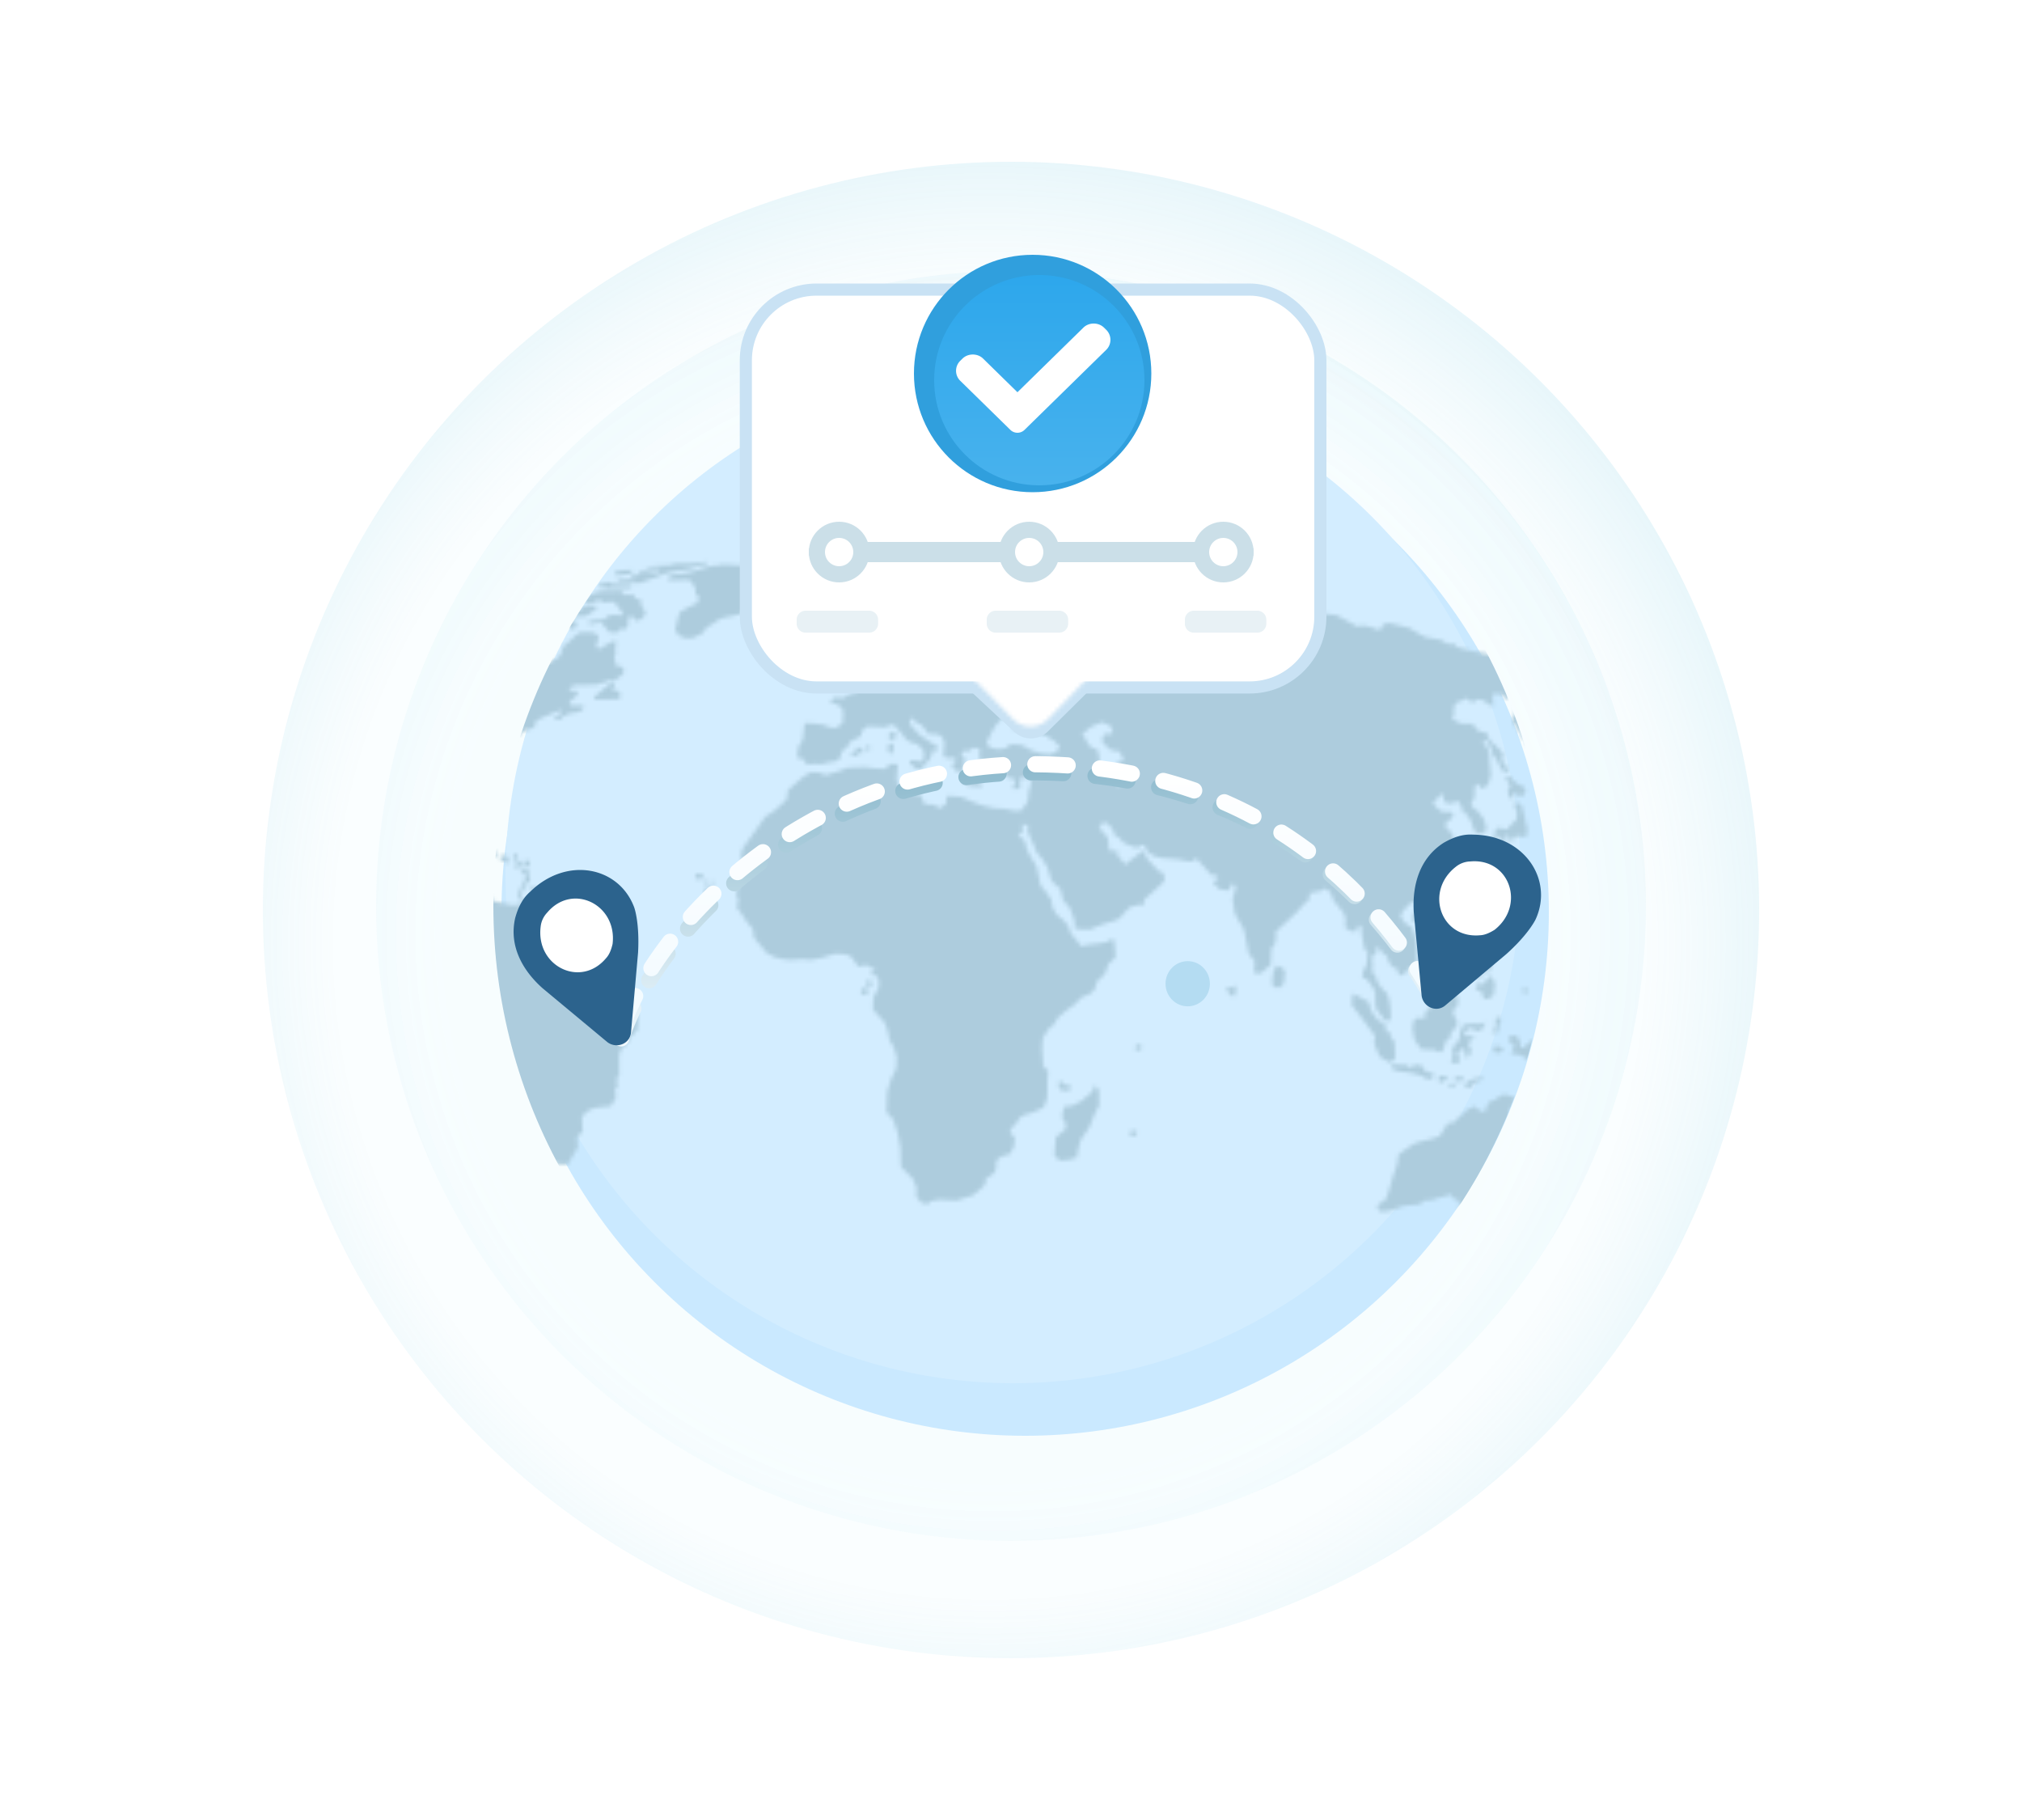 <svg viewBox="0 0 500 450" fill="none" xmlns="http://www.w3.org/2000/svg">
    <mask id="a" style="mask-type:alpha" maskUnits="userSpaceOnUse" x="0" y="0" width="500" height="450">
        <path fill="#D9D9D9" d="M0 0h500v450H0z"/>
    </mask>
    <g mask="url(#a)">
        <g opacity=".5" filter="url(#b)">
            <circle cx="250" cy="225" r="145" stroke="url(#c)" stroke-width="80"/>
        </g>
        <g opacity=".5" filter="url(#d)">
            <circle cx="250" cy="224" r="127" stroke="url(#e)" stroke-opacity=".49" stroke-width="60"/>
        </g>
        <circle opacity=".5" cx="250.902" cy="224.098" r="80.024" stroke="url(#f)" stroke-width="80"/>
        <circle cx="253.5" cy="225.5" r="129.5" fill="#CAE9FF"/>
        <circle cx="250.5" cy="216.5" r="125.5" fill="#D3EDFF"/>
        <g style="mix-blend-mode:multiply">
            <mask id="g" style="mask-type:alpha" maskUnits="userSpaceOnUse" x="69" y="138" width="351" height="175">
                <path d="m108.507 205.79 1.121-1.011c1.241.046 2.511.104 3.772.142.565.316 1.121.612 1.685.928.294.447.596.914.889 1.362.492.133 1.003.258 1.523.404.106.381.191.77.297 1.151l-.081.667c-.163-.006-.307-.019-.471-.024-.499-.036-.99-.052-1.509-.081-.212-.009-.403-.027-.615-.037-.36-.092-.739-.175-1.099-.267a1.833 1.833 0 0 1-.403-.028c.03-.27.041-.533.072-.804 0 0-1.087-1.918-1.77-1.951-.703-.026-.212-.01-.212-.01-.451-.032-.89-.092-1.341-.124-.192-.017-.396-.007-.587-.024-.147.152-.286.325-.413.47-.327-.011-.655-.022-1.01-.045.06.094-.416-.233.152-.718ZM115.687 203.187c-.347-.003-.683-.034-1.03-.036.01-.498-.001-.987.009-1.485l.631-.674c-.041-.219-.074-.418-.134-.628.03-.271.061-.542.111-.821.603-.052 1.213-.083 1.836-.143.022.461.036.902.058 1.363a8.889 8.889 0 0 1-.729.197l-.368.64c-.138.525-.267 1.07-.384 1.587ZM117.478 202.591l.779.042-.15 1.189c-.28-.007-.539-.021-.799-.035.05-.396.1-.792.17-1.196ZM117.276 204.458c.347.003.702.026 1.03.037-.039.25-.058.493-.077.735-.355-.023-.702-.026-1.038-.056.039-.251.058-.493.085-.716ZM117.832 206.141c.383.035.759.05 1.142.086-.026.339-.081.667-.107 1.006-.379-.084-.779-.16-1.159-.243a2.474 2.474 0 0 0-.225-.334c.111-.185.23-.35.349-.515ZM112.888 210.767c.731.038 1.481.068 2.22.126-.045.465-.079.902-.125 1.366-.75-.03-1.489-.088-2.22-.126.046-.465.071-.922.125-1.366ZM116.708 211.196c.539.02 1.086.061 1.625.081.13-.427.231-.867.361-1.295.974.011 1.968.015 2.962.019.392.29.813.593 1.206.883-.051.279-.11.537-.16.816-.582.161-1.144.314-1.726.476-.303.05-.595.072-.898.122-.275.063-.538.097-.813.16-.128-.09-.265-.201-.393-.291-.711-.045-1.393-.079-2.076-.113a.647.647 0 0 1-.192-.017c.051-.279.073-.57.104-.841ZM123.773 211.438c.527.049 1.026.085 1.553.133-.023.291-.045.583-.096.861.26.014.539.021.807.055-.031.271-.049.513-.08.784-.279-.006-.567-.033-.846-.039-.468-.19-.916-.387-1.364-.585.014-.428.024-.809.026-1.209ZM137.256 240.764a62.1 62.1 0 0 0 1.231-1.43s.689.572.662 1.546c-.25.241-.473.494-.723.735.028.012-.679-.2-1.17-.851ZM139.735 242.009s1.066-1.436 1.617.178c0 0-.464 1.384-1.617-.178ZM76.32 160.854c.095.009.551.227.551.227-.011.146-.03.271-.042.416-.14.056-.267.083-.406.139-.052.044-.104.088-.147.152-.052-.073-.097-.126-.149-.199.05-.279.117-.517.192-.735ZM77.113 160.822c.131-.076.275-.18.406-.256.092.057.184.115.284.192l-.177.424c-.004.048-.016.077-.02.125-.163-.005-.335-.031-.499-.036.011-.146-.005-.304.006-.449ZM90.69 162.747c.086-.364.152-.719.238-1.083.3-.001.58.005.859.011l.224 1.086a27.832 27.832 0 0 0-1.321-.014ZM90.475 163.773c.026.296.04.62.065.915.203-.011.395.007.598-.003.136-.007.28.006.395.007.075-.335.137-.642.211-.978-.26-.131-.52-.262-.76-.402-.167.161-.342.301-.509.461ZM129.045 222.643c.287.026.567.032.854.059.007-.214.034-.437.041-.651-.288-.027-.595-.045-.883-.072-.017-.392-.063-.797-.081-1.189.115-.117.23-.233.337-.37.011-.263.042-.534.052-.796.168-.044.343-.067.511-.11.083-.08.147-.152.21-.225.026-.339.053-.679.091-1.047.255-.054.498-.081.754-.135.054-.328.1-.675.134-.994-.112-.167-.217-.313-.329-.48-.018-.393-.028-.765-.046-1.157a42.78 42.78 0 0 1-.139-.697c-.547-.041-1.086-.061-1.633-.102-.022.291-.053.562-.076.853.269.152.529.283.817.427.089.223.178.446.247.677-.035.32-.061.659-.076.971-.135.124-.262.269-.389.413-.027.223-.073.453-.1.675-.199.197-.386.365-.584.562-.019.242-.05.513-.068.756l-.441.457c-.03.388-.068.756-.078 1.136.112.167.233.354.365.513a7.637 7.637 0 0 0-.025.457c.123.021.259.014.383.035.056.025.104.029.152.034ZM131.499 219.125c.383.035.759.05 1.142.085-.038.486-.083.95-.121 1.436-.383-.036-.758-.051-1.142-.086.038-.485.075-.97.121-1.435ZM128.257 214.753c-.191-.017-.375-.015-.547-.04a6.49 6.49 0 0 0-.374-.533c.011-.263.002-.518.021-.76.211.009.403.027.615.037l.181.28c.09-.294.18-.589.291-.891.231.001.471.023.71.045.096.009.184-.002.26.015-.054.327-.121.682-.175 1.01-.175.022-.339.017-.515.04-.174.258-.32.527-.467.797ZM129.814 214.086c.053-.445.079-.902.133-1.346.355.023.73.038 1.086.061-.054.444-.08.901-.133 1.346-.376-.015-.731-.038-1.086-.061ZM126.907 212.353c.039-.368.069-.756.107-1.124.307.019.635.029.97.06-.038.485-.103.958-.141 1.443-.143-.013-.307-.018-.451-.032a3.324 3.324 0 0 1-.485-.347ZM146.87 172.946c.059-.258.125-.496.164-.747 1.197-.994 2.401-1.967 3.606-2.941.195-.148.362-.308.557-.457l.898-.005c-.059.259-.137.525-.196.783-.187.169-.402.325-.588.493.14.18.261.367.401.546.276.054.544.089.819.143.188.067.376.133.556.179l.361 1.078c-.119.283-.257.573-.367.875l-1.042-.008c-1.768.023-3.489.05-5.169.061Z" fill="#388379"/>
                <path d="M157.002 248.788c-.796-.317-1.572-.643-2.34-.948a148.531 148.531 0 0 1-1.856-2.34l-2.275-.904a620.235 620.235 0 0 1-4.501-.464 50.888 50.888 0 0 0-.444-1.75c-.449-.433-.89-.845-1.359-1.269-.814.042-1.648.092-2.442.127-.254-.581-.497-1.189-.751-1.77-.46-.052-.911-.084-1.37-.136.208-.694.396-1.38.605-2.074-.358-.492-.736-.977-1.093-1.469-.273-1.09-.526-2.188-.799-3.278-.62-.458-1.221-.924-1.822-1.39a314.292 314.292 0 0 1-3.183-.284 1037.232 1037.232 0 0 1-3.569-5.019 41.358 41.358 0 0 1-.921-1.325c.035-.32.041-.651.075-.971-.355-.023-.718-.066-1.074-.089-.147.153-.294.305-.432.478-.372-.064-.735-.107-1.107-.17-1.442-.319-2.877-.617-4.271-.931-.286-.427-.58-.875-.885-1.294a83.393 83.393 0 0 1-1.621-.13c-.254.29-.508.579-.77.848.002.587.017 1.145.02 1.731-.139.173-.306.334-.445.507-.217-.314-.422-.655-.639-.968.053-.562.086-1.116.14-1.678.202-.245.432-.478.635-.723l.101-1.31c-.355-.023-.711-.046-1.074-.089-.496.55-.965 1.113-1.461 1.663-.815-.075-1.662.404-1.662.404l-.649 2.022c-.295.187-.589.375-.892.543-.292-.213-.604-.417-.889-.61-.95-.068-1.861-.152-2.791-.228a45.065 45.065 0 0 0-1.32-.649c-.235-.706-.49-1.403-.717-2.089.073-1.322.147-2.644.248-3.954.093-.578.206-1.163.319-1.749-.189-.301-.386-.622-.575-.922-.572-.102-1.151-.224-1.722-.325-.214.273-.437.526-.651.8-.272-.104-.564-.199-.844-.322.015-.312.049-.631.055-.963l-.173-1.13c.31-.381.639-.771.96-1.181.285-.678.561-1.375.845-2.053.169-.561.338-1.122.486-1.675-.18-.28-.342-.569-.523-.849l-2.251-.09c-.201.479-.375.972-.556 1.443-.619.764-1.226 1.5-1.825 2.256-1.007.542-1.96-.113-1.953-.092-.43-.675-.86-1.35-1.27-2.033-.055-.542-.11-1.085-.184-1.619l.236-3.056c.241-.496.474-1.012.735-1.516.16-.815.34-1.639.527-2.443.289-.608.57-1.237.858-1.846.565-.319 1.142-.666 1.707-.985.712-.472 1.453-.932 2.185-1.411.517.428 1.034.857 1.559 1.306.443.012.906.015 1.349.027.496-.551 1.004-1.129 1.521-1.687.347.002.694.005 1.05.028.32.225.648.47.969.695.555.061 1.138.134 1.701.216.302.467.584.943.885 1.41-.161 1.216-.323 2.433-.465 3.641.244 2.465 1.37 1.006 1.37 1.006.102-.323.205-.646.315-.948.127-1.015.253-2.029.4-3.051-.075-.769-.163-1.51-.23-2.259.375-.737.771-1.483 1.146-2.22.294-.305.608-.618.902-.923.454-.134.909-.268 1.375-.43.524-.538 1.068-1.084 1.593-1.622.367-.005.742.01 1.109.004l1.287-1.288.847-.831c.174-1.01.369-2.028.544-3.037.147-.153.302-.285.429-.43.189.301.398.594.587.895.05-.279.101-.558.171-.845.373-.571.753-1.122 1.126-1.694.483-.004.974.012 1.457.008.866-.722 1.753-1.451 2.639-2.18.905-.337 1.809-.674 2.722-.991.093-.46.195-.9.297-1.34.128-.662 6.232-2.953 6.26-2.941.121.187.261.366.374.533-.569.368-1.118.728-1.695 1.075-.059.258-.106.489-.164.747.463.004.906.015 1.361-.002.148-.67 2.411-1.595 2.411-1.595 2.151.013 3.149-.902 3.149-.902.082-.314.136-.642.219-.957 0 0-1.94-.002-2.818-.005-.878-.003-.66-.96-.66-.96.517-.441 1.014-.874 1.531-1.315.237-.447.463-.866.7-1.313-.667.007-1.333.014-1.988-.007.043-.182.106-.372.141-.574 0 0-.306.334-.531 0-.225-.333 1.672-.901 1.672-.901.994.004 1.98-.013 2.994-.017.495-.033.989-.065 1.492-.078l.695.006c.418-.167.864-.321 1.283-.488.135-.007.251-.006.395.007.382-.199.772-.378 1.163-.557.551-.008 1.109.005 1.66-.003.485-.405.99-.818 1.483-1.202.195-.148.402-.325.597-.473-.007-.538.014-1.064.016-1.581l-1.846-.464c-.131-.676-.262-1.353-.385-2.009.109-.42.227-.819.345-1.219-.054-.425-.116-.87-.17-1.295.133-.477.287-.961.428-1.417-.387.013-.782.006-1.149.011-1.131.639-2.253 1.298-3.376 1.956-.209-.293-.41-.565-.619-.858l.614-1.937c.013-1.298-1.991-1.463-1.991-1.463-.89.025-1.768.022-2.658.048-.41.304-.84.616-1.249.92-1.907 1.935-2.806 2.458-2.806 2.458-.193.617-.406 1.243-.59 1.88-.267.836-1.84 1.697-1.84 1.697-3.189.801-3.34 1.871-3.34 1.871-.324.576-.641 1.172-.985 1.756a53.82 53.82 0 0 0-1.364 1.155c-.183.002-.387.013-.578-.005-.242-.374-.475-.728-.708-1.081.847-.714 1.884-3.266 1.884-3.266-.667.007-1.305.026-1.952.025-.354-.541-2.757-1.534-2.738-1.542-1.144-.672-.906-2.507-.906-2.507-.422-.654 3.963-2.683 3.991-2.671.231.002.483-.004.714-.002.087-.246.173-.493.268-.718.61-.149 1.228-.278 1.838-.427.45-.32.871-.652 1.321-.973l1.568-.06c.103-.088.235-.164.338-.252.502-.13 1.005-.26 1.515-.369l.438-1.161.754-.019c.754-.018.555.813.555.813l-.645.469c-.126.379-.279.746-.425 1.133.303-.05.626-.108.929-.159.191-.099.362-.191.553-.291l.958-.029c.141.18.309.371.458.57.271-.014.551-.008.822-.022.173-.492.367-.992.54-1.484-.696-.992-2.171-.757-2.171-.757.409-.304.827-.588 1.237-.892 1.053-.021 2.107-.041 3.181-.069.815-.56 1.603-1.132 2.418-1.692.099-.274.225-.536.324-.811-.911-.084-1.813-.147-2.724-.231-.803.532-1.579 1.076-2.375 1.628-.231-.002-.435.009-.666.007.146-.387.319-.762.465-1.149-1.305.026-1.229-.71-1.229-.71.213-.508.426-1.016.648-1.503-.388.013-.775.026-1.17.019l-2.337 1.142c.068.114.156.22.225.334l-.32.762-1.193.828c-.121-.187-.234-.354-.346-.52.183-.12.366-.24.541-.381-.631-.947-2.523.042-2.523.042l-.367.874c.455-.016.918-.013 1.373-.029l-.201.479c-.39.179-.772.379-1.163.558-.189-.301-.39-.574-.579-.874-.825.187-1.642.395-2.448.575l-1.715-.656c-1.006.024-1.992.041-2.978.057-.489.336-.978.672-1.46 1.029l-.362-.561c-.966.008-1.903.029-2.869.038-.173-.26-.326-.528-.491-.768a99.011 99.011 0 0 0-1.734-1.049c-.798-.035-1.605-.09-2.403-.124l-1.846-.463-1.364.402a39.695 39.695 0 0 0-1.544.004 222.39 222.39 0 0 0-3.668.873c-.835-.067-1.698-.146-2.54-.234-.652-.187-1.331-.386-1.983-.573a345.27 345.27 0 0 1-2.333-.528c-.723-.018-1.446-.036-2.148-.061-.768-.306-1.536-.611-2.324-.908-.902.053-1.815.135-2.717.189-.626.108-1.264.245-1.89.353-.79-.014-1.601-.02-2.391-.034l-3.93 1.142c-.918.131-1.835.261-2.733.384-.035.201-.098.391-.133.593.165.24.35.472.507.692-.562.27-1.124.541-1.677.832-.49-.651-4.526-.007-4.526-.007-.078.384-.184.755-.262 1.139.99.052 2.578.853 2.578.853l-1.085.926c-1.715.213-3.41.419-5.134.611-.08.785-.188 1.556-.24 2.353-.438.174-.865.321-1.303.495.058.377.135.746.193 1.122.423.02 1.555.368 1.555.368l-.053.562c-.062.542-5.255 2.046-5.235 2.039-.02.242-.018.477-.037.719.67-.055 1.313-.123 1.983-.179 1.45-.648 2.928-1.283 4.425-1.927.144.013.28.006.424.02-.023.291-.046.582-.096.86.51.008 1.022.016 1.54.045.136-.125.271-.249.398-.394.303-.05.587-.092.89-.142l.127-.897-.446-.598 2.96-1.32c.818.026 1.636.053 2.466.051l1.326-.669c.483-.122.993-.231 1.475-.353.608.252 1.197.511 1.804.763.607.016 1.234.025 1.833.022.337.5.675 1 1.005 1.48.483.113.975.246 1.458.359l.7 1.061-.715.638c.13.559.24 1.126.371 1.686-.425.381-.822.774-1.248 1.155a136.249 136.249 0 0 0-.766 4.043c-.32.01-.647-.001-.966.009-.106.371-.212.742-.326 1.093.25.394.519.781.768 1.175.32-.01.647.001.966-.009.19-.334.372-.688.562-1.023.28.007.55-.007.85-.009-.023.291-.073.57-.096.861-.246.192-.485.404-.711.589-.282.277-.544.546-.819.843-.463-.004-.945.001-1.4.017-.261.504-.542 1.015-.803 1.519-.388.648-.765 1.268-1.153 1.916-.611.667-1.195 1.346-1.786 2.005l-.46 1.453c-.405.49-.818.96-1.222 1.45-.121.566-.222 1.123-.315 1.701-.03.388-.069.756-.079 1.136.138 1.967.275 3.934.44 5.913 1.427 1.265 1.46 2.333 1.46 2.333-.047.865-.087 1.751-.134 2.616.222.617.445 1.233.655 1.878-.087.129-.162.229-.25.358-.04.768-.06 1.529-.1 2.297.258.414.523.849.78 1.264-.025.457-.031.906-.057 1.363.29.495.6.983.89 1.479.26.014.539.02.798.034a48.773 48.773 0 0 1-.388-1.726c-.153-.268-.325-.528-.478-.796l.118-2.657c.049-.748-.675-3.492-.667-3.472.026-.339.044-.699.05-1.031.049-.865.56-.74.56-.74.197.321.394.642.583.943.034 1.186.068 2.371.121 3.549l.97 2.434c-.026.34-.032.671-.039 1.003.861.597 1.996 4.141 1.996 4.141.01.49.001.987.011 1.477l-.487.688a14.51 14.51 0 0 0-.024.926c-.089 1.399 5.414 5.883 5.45 5.915.423.02.854.06 1.277.079.195-.265.397-.511.591-.776l.923.056c.273.455.555.93.829 1.385.281.476.555.931.857 1.399.412.282.833.584 1.273.879.547.041 1.066.069 1.613.11.206.341.403.662.608 1.004-.03.388-.04.768-.07 1.156.257.414.523.849.78 1.264-.025.457-.051.914-.057 1.363.189.3.37.581.539.89.334.548.696 1.109 1.038 1.678.48.162.988.336 1.488.489.36.209.7.426 1.052.615.288.026.595.045.891.092.018-.36.036-.72.063-1.059.853-1.046 1.841.159 1.841.159-.037.72-.065 1.46-.102 2.18.085.154.181.28.286.427a272.994 272.994 0 0 0-.156 4.011c-2.417 2.914-3.266 5.65-3.286 5.658.003.586-.014 1.181-.019 1.747.241.374.491.768.74 1.163-.183.237-.385.482-.567.719 0 0 1.026-.784-.002.518-1.027 1.303-.018 2.099-.018 2.099-.002.401.004.821.002 1.222 1.899 1.289 2.534 5.549 2.534 5.549.015 2.18 1.699 3.86 1.699 3.86.484 2.605 1.232 3.787 1.232 3.787 3.91 2.862 4.844 5.381 4.836 5.361.225.334.47.659.696.993l.594 1.667c.109.967.237 1.927.346 2.894-.211.225-.393.463-.604.687.031.599.054 1.178.065 1.785.141.179.261.366.402.545.09 2.197.193 4.366.307 6.507l.546 1.545c.032.716.083 1.424.134 2.133.209.292.438.577.647.87.065 1.032.13 2.064.207 3.068l-.536.566c.064.915.12 1.809.196 2.696.201.272.422.537.623.809.039.62.098 1.231.129 1.83.176.211.333.431.518.663l.039.619.422.537c.413.517.807 1.042 1.221 1.559l.102 1.299c.148.2.317.391.457.57l.153 1.773c-.231.233-.441.458-.671.691.397.476.775.96 1.172 1.437.221.264.45.549.671.814.033.315.067.631.08.955.317.391.627.761.956 1.124.046.522.101 1.064.147 1.587.398.476.795.952 1.204 1.4.248.043.476.093.732.156.137.345.274.689.44 1.047.176.211.345.403.522.615.495.084.979.197 1.482.302.02.11.013.207.033.316.504.105.999.19 1.503.295.051.591.129 1.194.2 1.777.503.105.999.19 1.502.295.029.247.067.514.096.761.675.131 1.37.253 2.045.384.084-.08.187-.168.271-.249.647.119 1.286.217 1.933.335l-.446-.598c-.633-.43-1.254-.888-1.886-1.317-.621-.341-1.221-.689-1.833-1.009-.565-.434-1.11-.875-1.655-1.316l-.088-.741c-.257-.297-.533-.586-.79-.884-.042-.336-.064-.68-.105-1.016l.878-1.619c-.175-.729-.37-1.451-.545-2.18l-1.277-1.466c.249-.476.499-.951.74-1.447.086-.246.145-.504.231-.75-.029-.365-.051-.709-.101-1.065l-.557-1.4c-1.502-1.799-.123-1.408-.123-1.408.847 1.025 1.502.294 1.502.294-.05-.473-.072-.935-.102-1.416-.743-.88.239-1.717.239-1.717.971.177 1.942.354 2.932.524.187-.169.346-.349.533-.518-.048-.756-.096-1.513-.151-2.29-.386-.622-.801-1.256-1.187-1.878-.065-1.032.515-.793.515-.793.265.317.522.615.787.932.97.06 1.96.113 2.951.165.831-1.389 1.654-2.799 2.518-4.224-.06-.846-.108-1.72-.157-2.594.449-.437.89-.895 1.339-1.332-.058-1.247-.088-2.481-.146-3.727.409-.421.826-.823 1.255-1.252.462-.231.896-.475 1.358-.706.491-.101.973-.223 1.463-.324 1.022-.101 2.023-.195 3.065-.304.423-.733.855-1.445 1.298-2.186-.095-.644-.198-1.308-.293-1.952.219-.205.449-.438.668-.642-.072-.7-.163-1.393-.234-2.093.219-.205.417-.401.628-.626-.021-1.732-.021-3.471-.022-5.21.19-.452.371-.924.552-1.396.302-.284.596-.59.898-.874.27-.249.513-.51.783-.759.106-.371.24-.73.346-1.101a62.2 62.2 0 0 1 .961-.948c.349-.397.691-.815 1.06-1.221l.055-3.337c-.267-.786-.506-1.561-.753-2.356ZM126.7 177.127s.319-.127.346.521c0 0-1.45 1.4-1.727.359 0 0 .212-.86 1.381-.88Zm-5.138 3.035s-.918 1-1.198.007c0 0 .55-1.113 2.114-1.125.105.147.189.301.294.448-.414.235-.808.463-1.21.67Zm2.244-5.431c.164.005.328.01.503-.013.234.354.467.708.708 1.082-.218.204-.457.417-.675.622-.355.094-.718.168-1.073.262-.321.41-.643.82-.956 1.251-.203.01-.395-.007-.599.003-.136-.227-.301-.467-.438-.695.207-.176.405-.373.612-.549.059-.259.109-.537.188-.804l-1.246.003c-.295.07-.602.169-.897.239-.29.257-.588.493-.858.742-.282.394-.563.789-.865 1.191-.106.254-.221.487-.327.741 0 0-.903 1.442-1.338 1.45 0 0-1.148-.389-.576-.922 0 0 2.023-3.556 3.984-4.079 0 0 1.426-.709 2.464-.535.387-.013.878.003 1.389.011Zm-7.101-.909s2.543-2.423 4.94-1.968c0 0 1.151.341.584 1.93-.135.124-.258.22-.393.345-.627-.009-1.226-.006-1.853-.015-.12-.187-.233-.353-.353-.54-.503.012-.986.016-1.497.008-.406.256-.804.532-1.202.808.068-.003-.542.028-.226-.568Z" fill="#388379"/>
                <path d="M125.15 151.157c-.113-.166-.197-.321-.31-.487-.367.005-.754.018-1.121.023-.381-.318-.742-.645-1.114-.943.929-.041 1.867-.062 2.797-.104 0 0 .605-.335.34-.769-.735.01-1.489.028-2.232.019.056-.093.083-.198.139-.291l1.12-.375c-.452-.149-.912-.319-1.364-.468-.693.347-1.405.701-2.09 1.068-.503.012-1.014.004-1.517.017.023-.292.045-.583.079-.902.275-.18.53-.352.804-.532 1.303-.495 2.586-.983 3.897-1.458l2.694-.015c.52.145 1.039.291 1.551.416.181.281.362.561.551.862.327.011.655.021.974.012.386-.131.781-.241 1.168-.372.251-.006.531.001.782-.006.021.227.014.441.035.668.346-.232.7-.443 1.047-.675a44 44 0 0 1 1.081-.008c.164.005.339-.018.503-.012-.178.306-.348.632-.518.958-.275.18-.549.36-.844.548.241.257.474.493.715.75-.123.213-.238.447-.36.66-.546.194-1.072.38-1.626.554-.567.084-1.161.157-1.728.241-.391-.055-.81-.123-1.202-.179a13.7 13.7 0 0 0-.899-.112c-.247.075-.486.17-.733.245-.371.054-.722.1-1.093.153-.203.011-.415.001-.598.004-.311.147-.625.343-.928.51ZM136.967 146.991c.551-.007 1.122-.023 1.693-.039.433-.243.887-.495 1.329-.718.212.01.404.028.623.058 0 0 .222-.253.406-.256l1.054-.02c-.203.245-.397.51-.619.764-.346.231-.664.476-1.003.728l-1.175.468-1.46.159c-.297-.399-.586-.777-.848-1.144ZM142.133 147.212c.095-.226.209-.459.312-.665.503-.129.997-.279 1.479-.401.659-.027 1.305-.026 1.964-.053-.095.225-.218.439-.312.665-.599.003-1.21.035-1.808.038-.255.172-.529.352-.804.532-.276-.055-.563-.081-.831-.116ZM153.037 156.338c-.754.018-1.488.029-2.243.047a270.798 270.798 0 0 1-2.099-2.431c-.252.006-.483.004-.735.01a23.87 23.87 0 0 1-1.207.387c-.339.018-.667.007-1.006.025-.112-.167-.253-.346-.366-.513.163-.112.327-.224.482-.356.789-.103 1.567-.178 2.357-.281.339-.017.667-.007 1.006-.024.521-.373 1.022-.737 1.543-1.109.667-.007 1.325-.034 2.012-.049.256.063.52.146.775.208.195-.148.398-.276.613-.432-.237-.305-.454-.618-.683-.903-.193-.252-.394-.525-.587-.777-.313-.44-.638-.851-.944-1.27-.203.011-.435.009-.638.02 0 0-.257-.298-.735.01-.523.02-1.053.02-1.556.033l-.314-.44c-.415.001-.842.03-1.257.031-.255.172-.509.344-.744.508-.591.024-1.189.027-1.76.043 0 0-1.336-.573.037-1.472.792-.386 1.604-.781 2.405-1.146.271-.015.551-.008.822-.022.112-.068.203-.128.315-.196.339-.018.686-.015 1.053-.02.348.002.707-.023 1.054-.02a85.872 85.872 0 0 1 1.489-.029c.455-.017.918-.013 1.393-.038.396.359.793.718 1.21 1.069.539-.097 1.089-.222 1.647-.327.273.338.534.704.808 1.042.476.21.963.392 1.439.602-.025.457-.031.905-.057 1.362.37.464.719.936 1.089 1.4a38.98 38.98 0 0 1-.445 1.259s-.788.572-1.022.736c-.235.164-1.018.17-1.018.17-.253-.346-.526-.683-.779-1.029 0 0-1.675.197-1.185.848s.152.903.152.903c-.15.436-.299.872-.441 1.328-.598.003-1.169.019-1.76.043-.058.258-.089.529-.12.8ZM147.906 145.196c.15-.319.28-.629.438-.927.224-.019.435-.009.659-.028.646-.116 1.3-.212 1.946-.328.104.146.209.293.341.451 1.581.029 3.19.07 4.819.102.104.147.237.306.341.452-.274.18-.537.332-.812.512-.387.013-.754.018-1.141.031-.387.013-.794.034-1.181.048-.272.014-.551.007-.822.022-.667.006-1.325.034-1.984.061-.371-.064-.723-.135-1.095-.199-.515-.076-1.022-.133-1.509-.197ZM151.933 142.087c.241-.495.431-.83.431-.83.79-.103 1.608-.193 2.397-.296.591-.024 1.162-.04 1.752-.064-.17.327-.32.645-.49.971-.251.006-.523.021-.774.027-.734.127-1.46.276-2.213.411a16.49 16.49 0 0 1-1.103-.219ZM153.064 143.306c.993-.114 1.975-.199 2.968-.313a6.486 6.486 0 0 1-.019-.627c.475-.025.922-.062 1.397-.086.325-.342.671-.691.996-1.032.551-.008 1.094-.036 1.665-.052.415.117.843.205 1.278.313.551-.007 1.114-.044 1.665-.051.094-.226.217-.44.312-.665-.42-.068-.811-.124-1.222-.172-.407.021-.823.022-1.23.043-.543-.089-1.094-.198-1.638-.287.766-.164 1.52-.3 2.285-.464.707-.023 1.433-.054 2.159-.084.659-.028 1.345-.043 2.004-.07l1.12-.375c.774-.027 1.568-.061 2.342-.087 0 0 1.078.04 1.465.027.387-.013 2.243-.164 2.243-.164.742-.108 1.484-.215 2.217-.343-.082.197-.185.403-.268.6-.738.177-1.467.373-2.205.55-.713.237-1.435.454-2.148.691-.782.123-1.563.247-2.337.39-.782.124-1.564.247-2.337.391-.622.177-1.244.354-1.858.551-.617.246-1.227.513-1.836.779-.586.21-1.179.399-1.765.609-.618.246-1.215.484-1.825.751-.407.021-.822.022-1.229.043-.288-.144-.556-.296-.844-.44-1.086.057-2.159.085-3.225.133-.008-.02-.962-.04-.13-.559ZM165.214 143.566c.11-.42.239-.848.349-1.268 1.113-.161 2.206-.314 3.327-.455.646-.116 1.304-.261 1.95-.377 1.008-.308 1.989-.628 2.997-.936.722-.217 1.471-.421 2.192-.638.435-.009.89-.025 1.325-.034.375-.103.77-.213 1.153-.295.634.03 1.269.059 1.916.06.603.065 1.218.102 1.841.16.483-.005.977-.037 1.46-.042.388-.013.775-.026 1.182-.047a43.641 43.641 0 0 0 1.766-.375c.67-.055 1.369-.098 2.039-.154.682-.083 1.356-.187 2.038-.271.694-.112 1.416-.212 2.11-.324.627.009 1.254.018 1.889.048.483-.005.958-.029 1.441-.034.581-.161 1.135-.335 1.717-.496.815.075 1.65.142 2.464.217.751.03 1.521.052 2.272.083.647.118 1.322.248 1.97.367l1.312.629c.578-.113 1.128-.238 1.707-.351.491.016.99.052 1.481.068-.246.31-.52.607-.786.924l-2.754.04c-.466.162-.904.336-1.371.499-.406.255-.784.524-1.189.779-.122.448-.235.917-.349 1.385-.692.464-1.404.936-2.109 1.428-.183.12-.377.268-.56.388-.619.128-1.257.265-1.875.394-.53.117-1.048.206-1.579.323-.214.156-.449.32-.692.464.108.098.225.216.313.322l1.2.58c.037.267.095.526.124.773-.447.154-.865.321-1.311.475-.326.224-.645.469-.991.701.041.218.074.417.095.643-.415.001-.85.01-1.265.011-.81.111-1.6.214-2.409.325 0 0-1.065.283-1.392.272-.319.01-2.116.02-2.116.02-.621.177-1.263.363-1.877.56-.785.289-1.562.599-2.327.88-.322.175-.636.371-.959.547-.502.129-1.024.267-1.527.396-.422.098-.825.188-1.248.286l-1.292.233c-.398.158-.789.337-1.187.496-.469.328-.911.668-1.38.996-.526.304-1.051.607-1.585.89 0 0-.399.794-.614.95-.234.164-.817.96-1.117.962-.299.002-1.728.759-1.728.759-.599.004-1.178-.001-1.776.003-.572-.219-1.124-.446-1.696-.665-.278-.524-.556-1.048-.826-1.551.13-.428.239-.848.369-1.276l.316-1.465c.145-.505.319-.997.464-1.502.947-.518 1.867-1.049 2.794-1.559.49-.219 1.008-.425 1.498-.644.091-.295.181-.589.299-.872l.225-.653c-.305-.184-.629-.361-.925-.525.006-.449-.008-.89.006-1.319-.234-.471-.448-.95-.682-1.421 0 0-.169-.191-.486-.582-.337-.383-.84-.37-.84-.37-.387.013-.774.026-1.141.031-.619.012-1.229.043-1.828.047-.272.014-.571.015-.842.03-.311.03-.631.039-.97.057Z" fill="#388379"/>
                <path d="M193.873 148.064c-.161-.171-.313-.322-.474-.493.382-.317.772-.613 1.134-.922.2.155.38.318.573.453-.083.315-.165.63-.227.937-.34.018-.667.007-1.006.025ZM193.06 154.311c.317-.479.646-.986.963-1.465.877-.232 1.762-.444 2.639-.675.874-.066 1.74-.153 2.614-.219.435-.009.858.011 1.293.002.436.109.851.225 1.295.354 0 0 .87.852-.241 1.248-.507.178-1.033.364-1.531.562-.45.086-.893.192-1.363.285l-1.042-.008c-.43.195-.86.39-1.279.556-.251.007-.511-.008-.782.007-.404-.145-.796-.318-1.2-.463-.088-.106-.168-.191-.257-.297-.359.025-.73.079-1.109.113ZM173.566 217.365c-.547-.04-1.086-.061-1.633-.101l.09-1.164 1.989.124c-.126.379-.292.775-.446 1.141ZM173.98 218.352c.027-.223.034-.437.061-.659.26.014.547.041.807.055l-.057.727a12.175 12.175 0 0 1-.811-.123ZM175.643 218.466c.027-.222.034-.437.061-.659.279.006.547.041.826.047l-.056.728c-.288-.027-.563-.082-.831-.116ZM174.006 220.786l.079-1.018c.26.014.499.036.759.05l.034-.436c.471.023.95.068 1.441.084-.038.485-.075.97-.105 1.475-.738-.058-1.469-.096-2.208-.155ZM261.963 286.945c-.401-.427-.802-.855-1.232-1.295l.124-1.601c.046-.465.084-.95.121-1.435.038-.485.083-.95.121-1.435.775-.662 1.578-1.311 2.373-1.98.038-.485.075-.97.133-1.463 0 0-.982-.785-.916-1.892.087-1.116.564-2.294.564-2.294.591-.023 1.173-.067 1.764-.091.764-.399 1.549-.805 2.321-1.183.497-.433 1.002-.846 1.519-1.287.413-.353.827-.705 1.26-1.066.197-.549.374-1.089.579-1.618 0 0 .497.554.835.937.345.403.202 2.129.202 2.129.027.648.042 1.323.069 1.971-.313.547-.605 1.087-.918 1.635-.545 1.298-1.069 2.588-1.594 3.879a257.71 257.71 0 0 1-2.1 3.07c-.255 1.041-.517 2.063-.752 3.096-.03.388-.068.756-.098 1.144l-2.045.603c-.806.063-1.564.13-2.33.176ZM264.441 269.761c-.507-.057-1.034-.105-1.549-.182l-.779-.042c.022-.292.045-.583.056-.845l-.491-.016c.03-.388.068-.756.078-1.136.423.019.846.039 1.278.078-.015.194-.03.388-.053.562.583.073 1.158.126 1.741.2-.074.452-.187.92-.281 1.381ZM280.921 258.283c.439.06.898.113 1.338.173-.019.36-.065.707-.091 1.047-.463.113-.913.199-1.376.313.03-.506.079-1.019.129-1.533ZM279.317 280.738c.078-.384.156-.767.226-1.171.539.02 1.058.048 1.597.069-.05.396-.08.784-.138 1.159-.559-.012-1.126-.045-1.685-.057ZM304.477 246.22c-.273-.338-.574-.688-.847-1.026 0 0-.855-1.046.095-.978.922.056 1.483-.449 1.483-.449.144.013.275.054.419.067a37.34 37.34 0 0 1-.132 1.464c-.035.319-.061.659-.095.978l-.923-.056ZM314.606 242.913c.06-.776.14-1.561.2-2.337.268-.6.529-1.221.797-1.822 0 0 1.219.22 1.677.79l.457.57c-.078 1.018-.177 2.045-.256 3.064-.374.337-.739.694-1.113 1.031-.02.008-1.895.167-1.762-1.296ZM212.929 245.783c.014-.428.048-.865.062-1.294.526-.068 1.061-.117 1.587-.186-.021.526-.042 1.052-.076 1.606-.547-.041-1.074-.089-1.573-.126ZM214.152 242.476c.451.032.922.056 1.381.108-.025.457-.043.934-.069 1.391-.335-.031-.662-.042-.978-.08-.118-.47-.216-.949-.334-1.419ZM220.144 186.493c-.209-.292-.398-.593-.607-.886l.159-1.686c.415 0 .842-.03 1.257-.03-.052.679-.125 1.366-.169 2.065a35.22 35.22 0 0 0-.64.537ZM219.906 182.708s-.297-1.034.137-1.394c.413-.353 1.471-.304 1.471-.304-.046.464-.091.929-.117 1.386-.04.016.095.761-1.491.312ZM238.413 193.014c.691.054 3.269-.08 3.269-.08.433.392.886.775 1.31 1.147a7.3 7.3 0 0 1-.516.441 141.3 141.3 0 0 0-2.863-.176c-.536-.304-1.085-.579-1.621-.882.127-.145.274-.298.421-.45ZM225.707 192.174c.015-.311.049-.63.064-.942.423.02.826.047 1.249.067-.022.408-.064.824-.086 1.233-.415-.117-.831-.233-1.227-.358ZM210.52 186.776c.019-.242.046-.464.064-.707l.923.056c.042-.417.083-.833.117-1.269.567.032 1.134.065 1.713.069l-.137 1.395c-.403-.027-.798-.035-1.222-.054-.03.271-.049.513-.08.784-.447-.08-.923-.173-1.378-.274ZM214.078 185.406c.042-.299.057-.611.099-.91.356.023.711.046 1.058.049-.022.291-.057.61-.079.901-.348-.002-.703-.025-1.078-.04ZM205.576 170.318a103.51 103.51 0 0 0 2.309-1.155l-.877-.638c-.133-.159-.285-.31-.418-.468.126-.38.28-.747.406-1.126.454-.134.917-.248 1.391-.389l.128-.897c.118-.283.236-.565.335-.839-.304-.067-.588-.142-.883-.189l-.614-.672c-.046-.405-.072-.818-.118-1.223.05-.396.108-.771.166-1.147.219-.205.417-.401.636-.606.307.018.635.029.95.068.252.111.504.222.764.354.197.204.393.407.602.583-.059.258-.089.529-.148.787-.283.16-.553.291-.836.451.42.185.832.35 1.252.536.169.191.337.382.526.566.029.364.087.741.117 1.105l.483.865c.289.262.589.494.878.756.348.12.687.219 1.035.339.061.211.114.402.155.62-.031.154-.034.32-.066.473-.219.087-.43.195-.649.282 0 0-.45.203-.473.377-.023.174-.528.586-.528.586-.307-.018-.607-.017-.914-.035-.295.07-.582.161-.877.232l-1.288.301c-.255.055-.539.097-.794.152-.327-.011-.635-.029-.962-.04-.375.102-.738.176-1.092.271-.02.008-.904.454-.596-.28ZM200.559 168.671c.074-.336.463-1.619.463-1.619.095-.108.191-.217.278-.345.046-.348.112-.703.158-1.051.092-.06.175-.14.267-.2.381-.317.771-.613 1.153-.93.155-.132.338-.252.493-.384.499.036 1.026.085 1.525.121.392.056.803.103 1.195.159-.067.355-.105.723-.163 1.099l-.306.968c-.155.133-.318.245-.454.369-.046.347-.1.675-.146 1.022-.012.146-.051.279-.062.424-.587-.024-1.182-.069-1.769-.094-.195.148-.381.316-.556.457l-1.144.314c-.02.008-.991-.052-.932-.31ZM227.198 166.312c-.767-.071-1.514-.15-2.28-.22l.114-1.104c.689-.298 1.366-.567 2.055-.865l2.252.09c.74-.577 1.451-1.166 2.191-1.743l-.317-1.143c.743-.625 1.495-1.23 2.218-1.847-.377-.367-.734-.742-1.111-1.109a25.117 25.117 0 0 0-.445-1.233c.597-.473 1.193-.946 1.798-1.398 0 0 1.904-.665 1.954-1.061.042-.416 1.674-2.171 1.674-2.171s.444.246.785.58c.341.335.308.889.274 1.208-.035.319-1.679 1.233-1.679 1.233-.026.339-.064.707-.091 1.047.104.664.198 1.308.301 1.972.297.281.574.571.871.852 0 0 2.063-.093 2.534-.069.471.024 1.299.305 1.597.069.298-.237 1.693.078 1.693.078.188.183.385.387.573.57-.382.2-.744.391-1.126.59-.539.097-1.085.174-1.624.271l-1.413-.072c-.347-.003-.683-.033-1.03-.036-.279-.006-.567-.033-.846-.039-.491-.016-1.01-.044-1.501-.06-.027.222-.034.436-.053.679 0 0 1.38-.244 1.693.078.305.301 1.127 1.149 1.127 1.149l-.704.492c-.484-.23-.96-.44-1.464-.662-.308-.019-.635-.03-.942-.048 0 0-1.022.971-.584 1.431.429.44-.164.865-.164.865l-.248.592c-.386.248-.8.484-1.206.739-.26-.014-.511-.008-.751-.03 0 0-.846-.039-1.501-.06-.655-.021-2.102.344-2.102.344s-.137.524-.608.501c-.484-.113-1.914-.46-1.914-.46Z" fill="#388379"/>
                <path d="M381.962 169.115c.218.313.427.606.624.927.359.092.727.204 1.087.296.832 1.22 3.413 1.673 3.413 1.673l-.671-1.684-1.538-1.08-1.796-.742c-.509-.409-1.038-.809-1.566-1.21-.713-.397-1.425-.795-2.166-1.206-.652-.304-1.324-.6-1.996-.897-.928-.476-1.849-.932-2.797-1.401l-3.2-1.311c-1.422-.327-2.857-.625-4.319-.936-1.067-.186-2.141-.392-3.236-.591 0 0-1.251-.418-2.574-.667-1.33-.269-1.554-1.121-1.554-1.121-.563.036-1.133.052-1.696.088-.525-.331-1.057-.683-1.582-1.015-1.266-.224-2.561-.461-3.875-.69-.492-.25-.976-.48-1.448-.739l-2.63-1.561c-1.611-.393-3.241-.778-4.88-1.183-.53.117-1.069.214-1.599.331l-.544 1.299a21.534 21.534 0 0 0-1.143-.086c-.428-.206-.848-.391-1.276-.596 0 0-1.426-.279-1.846-.347-.419-.067-1.383.293-1.383.293a407.304 407.304 0 0 0-5.355-2.897c-.966-.109-1.945-.189-2.911-.298a608.893 608.893 0 0 0-4.094-.485s-1.754-.288-2.131-.655c-.377-.367-2.029-.226-2.029-.226-.539-.138-1.079-.276-1.598-.421-.527-.049-1.063-.118-1.59-.166-.714.119-1.419.26-2.133.379-1.466-.144-1.079-1.027-1.079-1.027l2.005-.587c-.03-.365-.048-.757-.078-1.121-.919-.222-1.866-.456-2.785-.677-1.158-.127-2.328-.225-3.478-.331-.741-.41-1.481-.82-2.213-1.21 0 0-2.156.036-2.683-.013-.547-.041-2.378 1.041-2.378 1.041a95.199 95.199 0 0 0-2.281-.337l-1.986.227c-1.027-.084-2.073-.161-3.099-.246l-.649 1.904c-1.062 0-2.124 0-3.206.008-.816.325-1.625.671-2.461 1.004-1.094.036-2.168.064-3.261.1l.016.91c-.155.132-.33.273-.505.413-.466-.708-.944-1.387-1.431-2.086l-1.953-.21c-.634.088-1.268.177-1.894.285.015.676.002 1.339.018 2.014 3.402 1.936 1.908 1.779 1.908 1.779-.567-.15-1.107-.288-1.674-.438a49.554 49.554 0 0 0-1.488-.489c-1.21-.082-2.411-.144-3.621-.226-.443.106-.865.204-1.3.33-.826-.047-1.681-.106-2.507-.153-.587.092-1.193.193-1.771.306-.423-.02-.874-.052-1.298-.071-1.089-.013-2.171-.005-3.261-.017-.932.441-1.864.883-2.787 1.345l-1.215-1.138-1.761-.074c.134.393.247.794.373 1.168l-1.11.865a69.646 69.646 0 0 0-2.004-.166c-.015.195-.022.409-.037.603-.402.324-.803.649-1.213.953a13.97 13.97 0 0 0-.81-.758c-.403-.028-.798-.035-1.222-.054.194.486.396.994.57 1.488-.491-.015-.99-.052-1.501-.06l-1.239-1.199a42.91 42.91 0 0 0-1.151-1.093c-.428-.205-.836-.419-1.256-.604.011-.263.041-.534.052-.796.707.211 1.395.431 2.103.643 1.664.065 3.357.143 5.022.209.247-.192.473-.377.72-.569-.289-.261-.558-.53-.846-.791-1.188-.491-2.356-.989-3.544-1.48-1.17-.098-2.34-.196-3.482-.282-1.08-.51-2.152-.999-3.197-1.477 0 0-3.725-.255-4.36-.284-.635-.03-2.91-.063-2.91-.063-1.582.606-3.171 1.192-4.773 1.807-.708.541-1.424 1.061-2.132 1.601-1.034.765-2.06 1.55-3.086 2.335a371.408 371.408 0 0 0-4.223 2.434c-.703-.025-1.397-.031-2.1-.056-.285.56-.577 1.099-.882 1.667-.081.667-.173 1.362-.265 2.057.321.342.67.697.991 1.039.906.015 1.8.059 2.706.074.318-.244.648-.517.966-.761.285.309.582.591.867.901.429.44.867.9 1.296 1.34-.026.34-.081.667-.107 1.007-.43.195-.848.361-1.259.548l-.589-.611-.514-1.464c-.474.376-.967.761-1.44 1.137-.111 1.055-.241 2.118-.364 3.201-.258.22-.524.421-.783.641-.75-.03-1.521-.052-2.271-.082a76.44 76.44 0 0 1-1.698 1.358l-2.087 1.889-1.616-.061c-.732.597-1.483 1.202-2.207 1.819l-.838-.019c-.569.368-1.138.736-1.715 1.083a86.86 86.86 0 0 1-2.32-.087s-1.753 1.451-.184 1.508c1.569.056 2.4 1.794 2.4 1.794-.028.975-.075 1.957-.102 2.932-.505.413-1.002.846-1.507 1.258-.539-.02-1.058-.048-1.597-.069-.627-.243-1.255-.487-1.875-.71-.727-.087-1.474-.165-2.209-.272-.75-.03-1.473-.048-2.223-.078-.165 1.382-.35 2.772-.527 4.182-.341.536-.681 1.071-1.034 1.635-.119.917-.21 1.847-.322 2.784.404.028.799.035 1.202.062.161.171.301.35.47.542.301.35.574.688.875 1.038a43.064 43.064 0 0 1 1.628-.202c.634.029 1.249.067 1.876.075.65-.164 1.3-.329 1.938-.466.586-.092 1.164-.205 1.731-.29.341-.301.683-.601 1.053-.89.034-.436.088-.881.121-1.317.485-.405.962-.83 1.467-1.243.317-.479.606-.97.903-1.441.622-.294 1.243-.589 1.872-.863.247-.192.465-.397.712-.589.046-.348.064-.708.11-1.055l1.396-1.191c1.413.072 2.846.136 4.26.207l2.224-.674c.754.851 1.537 1.715 2.311 2.558 1.072 2.112 3.204 2.132 3.204 2.132 1.922 1.233 2.043 2.29 2.043 2.29-.053.561-.078 1.136-.132 1.697l-.62.53c-.351-.072-.711-.164-1.043-.243-.547-.041-1.106-.053-1.653-.094-.018.243-.029.505-.068.756.545.441 1.09.882 1.643 1.344.539.02 1.066.068 1.605.089.027-.34.053-.679.087-.999.279-.228.549-.477.847-.713.187-.168.382-.317.568-.485.241-.496.463-.983.704-1.479.014-.311.049-.631.063-.942l1.27.058c.026-.339.044-.699.07-1.039-.736-.458-1.493-.909-2.221-1.348-.778-.56-1.555-1.12-2.352-1.672 0 0-.622-.693-1.814-2.005-1.192-1.311.166-2.017.166-2.017.462.522.935 1.015 1.397 1.536l.778.043c.587.777 1.165 1.534 1.732 2.319.635.029 1.298.07 1.932.1 1.933.1 2.063 2.281 2.063 2.281-.083.95-.178 1.928-.261 2.878.204.224.381.436.586.66.722.017 1.453.055 2.203.085.169.192.33.363.498.554-.425.381-.878.75-1.304 1.131.366.395.739.811 1.092 1.234.249.277.49.534.738.811.466-.397.942-.822 1.408-1.219l.023-2.548c-.293-.33-.578-.64-.871-.97.242-.261.496-.55.739-.811.423.02.846.039 1.277.079l.931-.794c.383.035.778.043 1.161.078.285.309.562.599.827.916-.135.125-.278.229-.413.353a4.087 4.087 0 0 1-.038.485c.037.267.055.543.092.81.409.448.827.916 1.236 1.365-.026.456-.059.893-.085 1.35.209.293.426.606.635.899-.187.168-.374.337-.569.485.241.257.462.521.703.778.27-.249.548-.477.838-.734.804.221 1.627.433 2.43.654.374-.337.776-.661 1.149-.998.301.35.622.692.923 1.042l1.57.292c-.015.194-.03.388-.025.574-.189.569-.397 1.146-.586 1.715 1.445.787 2.075-.992 2.075-.992s-.506-.574-.481-1.148c.025-.574 2.787-.593 2.787-.593.047.522.073 1.052.12 1.574-.208.694-.409 1.409-.609 2.123a27.631 27.631 0 0 1-.092 1.565c-.069 1.273-1.953 3.035-1.953 3.035-.567-.033-1.114-.074-1.681-.107-.731-.155-1.434-.298-2.166-.453-.902-.064-1.776-.115-2.679-.179-.855-.176-1.698-.381-2.553-.558l-2.619-.954c-.972-.412-1.932-.853-2.884-1.273a221.71 221.71 0 0 0-3.594-.214l-.111 1.808c-.477.425-.942.822-1.419 1.247-.584-.308-1.14-.604-1.716-.891a151.16 151.16 0 0 0-2.248-.139c-.319-.743-.61-1.473-.929-2.216-.672-.179-1.355-.33-2.026-.509-.711-.046-1.442-.084-2.152-.13l-1.445-1.54a59.246 59.246 0 0 0-.348-1.86c.094-1.212.196-2.405.278-3.589a36.195 36.195 0 0 0-1.789-.087c-.465.397-.942.822-1.407 1.219-.894-.044-1.797-.107-2.691-.151-.707-.094-1.394-.197-2.101-.291-1.481.049-2.961.098-4.414.16-.797.317-1.582.606-2.379.924-1.016.287-2.024.595-3.033.902-.572-.218-1.163-.429-1.735-.648-.635-.029-1.25-.066-1.885-.096-.617.364-1.234.727-1.87 1.098a320.796 320.796 0 0 0-3.864 3.396 78.3 78.3 0 0 1-.221 2.11c-.409.422-.798.835-1.215 1.236a363.05 363.05 0 0 1-2.011 1.789l-2.197 1.439c-.824 1.175-1.661 2.378-2.485 3.552-1.063 1.505-2.153 2.997-3.207 4.522l-.266 1.94c.286.661.581 1.343.848 2.012l-.142 2.948c-.538.849-1.097 1.707-1.636 2.556-.044.699-.109 1.407-.145 2.126l.397.477c-.1.792-.211 1.612-.311 2.404.325.411.67.814.996 1.225.474.728.977 1.468 1.451 2.196.494.602.988 1.205 1.502 1.799.091.693.17 1.413.262 2.106 1.06 1.27 2.128 2.561 3.216 3.843.584.308 1.168.616 1.76.944.816.193 1.631.385 2.454.598.643.049 1.286.099 1.909.156l2.334-.224 2.504.201c.941-.187 1.902-.382 2.855-.597 1.048-.323 2.116-.655 3.172-.958.643.05 1.306.091 1.949.141 2.236.167 2.703 1.861 2.703 1.861.354.423.719.819 1.072 1.242.602-.169 1.192-.31 1.794-.48.76.403 1.501.813 2.261 1.215-.238.213-.477.425-.735.646-.219.204-.445.389-.684.601.527.049 1.046.077 1.573.126.218.313.435.626.66.959.027.648.066 1.267.093 1.914-.463.867-.898 1.745-1.36 2.611-.048.983-.095 1.965-.122 2.94.478.562.967 1.095 1.465 1.649.506.575 1.003 1.129 1.509 1.703l.713 2.137c.139.697.278 1.394.398 2.098.333.549.667 1.098 1.021 1.638l.791 2.506a134.28 134.28 0 0 0-.102 2.815c-.435.878-.85 1.749-1.273 2.599-.334 1.073-.656 2.118-.99 3.192-.056 1.714-.119 3.409-.163 5.095.562.599 1.132 1.218 1.693 1.817.349 1.107.718 2.206 1.066 3.313.218 1.183.455 2.358.664 3.521.048 1.626.096 3.252.155 4.851 1.003 1.011 1.998 2.001 2.973 3 .311.722.593 1.432.896 2.134-.012.781-.032 1.541-.052 2.302.425.488.862.949 1.28 1.417.463.121.907.25 1.371.371.318-.244.608-.501.926-.745.666-.125 1.332-.249 1.99-.393 1.489.088 2.951.164 4.432.232l2.02-.664c.654-.213 1.316-.406 1.969-.619 0 0 3.026-2.428 3.044-2.788.026-.34.074-1.205.074-1.205.541-.38 1.094-.788 1.635-1.168.207-.177.433-.361.64-.537.13-.428.259-.856.361-1.296.001-.518-.005-1.056-.004-1.573.402-.325.815-.678 1.217-1.002l2.244-.683c.312-.665.644-1.338.948-2.023.052-.679.085-1.35.138-2.029-.349-.355-.687-.738-1.044-1.113.019-.36.057-.727.075-1.087.382-.317.763-.633 1.125-.942.352-.564.725-1.135 1.077-1.699.466-.279.952-.567 1.417-.846.531-.117 1.053-.255 1.583-.372.98-.437 1.952-.895 2.912-1.324.264-.67.548-1.347.832-2.025.053-.679.097-1.378.142-2.078 0 0-.043-2.192.009-2.871.053-.68.154-2.107.154-2.107-.405-.379-.81-.758-1.195-1.146l-.297-4.395.167-2.535c.484-.756.947-1.505 1.43-2.262.497-.433.974-.858 1.471-1.291.249-.475.486-.922.735-1.398.716-.637 1.431-1.275 2.155-1.892.716-.52 1.46-1.028 2.176-1.549.504-.53 1-1.08 1.485-1.602.78-.358 1.569-.696 2.35-1.054.301-.285.631-.557.933-.842.252-.758.484-1.509.744-2.247.6-.521 1.192-1.063 1.792-1.584.351-.915.702-1.831 1.073-2.754.528-.47 1.057-.939 1.566-1.4.01-.263.041-.534.052-.796l-.292-3.34c-.165-.24-.342-.451-.506-.691-.29.256-.592.541-.883.798-.725.148-1.471.304-2.197.452-.925.11-1.859.2-2.804.318a53.64 53.64 0 0 0-1.807.39c-.357-.492-.743-.996-1.101-1.489l-1.408-1.624-.741-2.033c-.389-.456-.779-.912-1.16-1.348-.545-.441-1.07-.89-1.615-1.331-.342-.569-.676-1.117-.998-1.694-.131-.677-.27-1.374-.381-2.058-.495-.72-.981-1.419-1.476-2.139-.381-.436-.754-.851-1.136-1.287-.212-.997-.424-1.994-.629-2.97-.135-.628-.261-1.236-.388-1.843-.455-.736-.917-1.492-1.392-2.22-.334-.666-.661-1.311-.995-1.977-.159-.689-.33-1.35-.489-2.039-.533-.469-1.095-.951-1.628-1.42.187-.169.374-.337.58-.513.219-.205.466-.397.684-.602-.134-.51-.268-1.021-.422-1.524.527.049 1.066.069 1.593.118-.033.553-.059 1.128-.092 1.682.388.856.775 1.713 1.17 2.589.376.885.743 1.749 1.099 2.642.461.521.923 1.043 1.357 1.552.438.695.857 1.398 1.275 2.101.288 1.013.597 2.019.885 3.032.301.351.594.681.895 1.031.481.396.95.82 1.431 1.216l.6 2.723 1.65 1.882.873 2.191c.146.482.272.973.418 1.455-.018.477-.063.942-.081 1.419.456.101.911.201 1.386.294.791.014 1.589.049 2.38.063.996-.397 1.964-.806 2.96-1.203 1.315-.406 2.622-.833 3.937-1.239.342-.301.696-.63 1.038-.93.341-.418.71-.824 1.051-1.242.394-.345.767-.682 1.141-1.019.757-.184 1.523-.348 2.3-.54.356.023.711.046 1.075.089-.026-.413-.06-.846-.066-1.266.882-.798 1.744-1.589 2.635-2.366.29-.257.572-.534.862-.791.218-.204.437-.409.664-.593.309-.382.619-.764.936-1.125-.091-.576-.201-1.143-.3-1.738l-1.236-.495c-.301-.35-.61-.721-.931-1.063-.481-.513-.971-1.047-1.452-1.56-.257-.298-.522-.615-.779-.913.076-1.605-1.116-1.295-1.116-1.295l-1.121 1.011c-.573.416-1.157.861-1.73 1.277-.342.301-.675.622-1.037.93-.213-.244-.434-.509-.647-.753 0 0-.754-.851-1.135-1.287-.382-.436.046-1.1.046-1.1l-1.366-.302c-.336-.031-.663-.041-.979-.08-.018-.393-.024-.813-.042-1.206-.075-.652-.178-1.316-.253-1.968-.381-.435-.754-.851-1.136-1.287-.337-.382-.682-.786-1.039-1.161.123-.096.238-.212.354-.328.178-.307.356-.613.542-.898.384.035.759.05 1.142.085.514.595 1.04 1.161 1.553 1.756-.022.291-.017.594-.039.885.513.36 1.013.748 1.526 1.108.301.351.63.713.931 1.063l1.537.728 1.543.514c1.543.513.499.036.499.036l.715-.638c.404.028.807.055 1.218.103-.002.283-.025.574-.036.837.293.33.594.68.887 1.01.453.266.885.541 1.338.807.615.155 1.222.289 1.838.443 1.457.125 2.907.229 4.364.354 0 0 1.056.332 2.014.42l1.198.11c.322-.292.644-.585.946-.87.337.383.662.794 1 1.177.497.554 1.015 1.1 1.512 1.654.382.435.751.899 1.133 1.335.291-.022.57-.016.862-.038.336.266.673.531 1.021.769-.163.112-.318.244-.501.364-.302.285-.612.549-.894.826.517.546 1.027 1.072 1.545 1.618.439.06.886.14 1.326.201.383.035.758.05 1.142.085l.555-1.561c1.41.12.98 1.185.98 1.185-.24.847-.459 1.687-.698 2.535.185 1.219.363 2.417.548 3.636l2.222 3.84c.421 2.042.834 4.064 1.227 6.093.502.623.996 1.225 1.49 1.828-.063.942-.146 1.892-.23 2.842.595.045 1.162.077 1.757.123.406-.374.791-.739 1.196-1.112.39-.296.8-.6 1.181-.917.042-.533.091-1.047.112-1.572 0 0 .067-1.978.077-2.358.03-.388.939-1.408.939-1.408.081-.55.134-1.112.215-1.661-.057-.377-.095-.761-.153-1.138.239-.213.449-.437.688-.65.166-.161.313-.313.488-.453.29-.257.553-.526.843-.783.353-.328.727-.665 1.073-1.015.54-.497 1.072-1.015 1.593-1.504.27-.249.552-.526.822-.774l1.179-1.387c.282-.277.572-.533.854-.81.282-.277.573-.534.855-.811.037-.485.047-.982.084-1.467.55-.125 1.109-.23 1.639-.348.451-.085.893-.191 1.364-.284.187-.169.385-.365.572-.534.344.169.7.309 1.044.478.229.285.45.549.659.842l.53 1.505 1.53 1.929 1.109 1.392c.138.462.304.937.442 1.399-.053.679-.086 1.35-.138 2.029.448.315.885.659 1.334.973.431.04.854.06 1.285.099.257-.572.506-1.165.762-1.737.245.325.51.643.764.989-.019.36-.045.699-.083 1.067.23 1.272.459 2.544.669 3.824.289.378.579.757.86 1.115-.072.921-.163 1.851-.234 2.773l-.96 2.051c-.038.485-.095.978-.125 1.484.328.01.663.041.971.06.289.378.578.757.875 1.155.282.358.551.745.832 1.103l.587 1.647c-.035.319-.069.638-.083.95.043.805.087 1.61.111 2.423.141.18.261.367.402.546.41.565.832 1.102 1.234 1.647.245.326.47.659.707.964.415 0 .842-.029 1.249-.05.038-.368.096-.744.134-1.112-.039-.619-.086-1.258-.105-1.886-.103-.664-.178-1.316-.281-1.98-.17-.543-.321-1.094-.491-1.638-.413-.399-.806-.807-1.219-1.206-.41-.566-.84-1.123-1.25-1.689a15.376 15.376 0 0 1-.156-.972c-.362-.561-.744-1.114-1.114-1.695.034-.437.079-.902.113-1.338-.039-.737-.107-1.486-.146-2.222.365-.357.731-.714 1.116-1.079.045-.583.098-1.144.123-1.719.402.546.824 1.083 1.226 1.628.453.384.886.775 1.33 1.139.163.523.297 1.034.459 1.557.341.334.662.676.983 1.018l1.116.543c.09.458.188.936.278 1.394.308.018.635.029.943.047.25-.24.48-.473.731-.714.178-.189.365-.357.552-.525.167-.161.334-.321.492-.502.507-.178 1.005-.377 1.511-.555.11-.302.212-.625.322-.928-.004-.821-.028-1.634-.032-2.455-.042-.571-.065-1.149-.108-1.72-.212-.997-.444-1.986-.665-3.003-.146-.482-.32-.977-.466-1.459-.544-.324-1.097-.668-1.661-.984-.402-.545-.804-1.09-1.226-1.628.202-.479.431-.947.632-1.427.743-.742 1.486-1.485 2.22-2.247.308.018.595.045.883.071.109.333.239.657.348.99.352.189.684.385 1.028.554.199-.197.39-.414.588-.61.399-.159.789-.338 1.179-.517.326-.341.66-.662.985-1.004.562-.27 1.131-.521 1.693-.792.938.097 1.869.173 2.807.269.229-.585.449-1.19.658-1.767.294-.305.568-.602.842-.899.454-1.004.9-2.028 1.335-3.023.145-.505.282-1.03.427-1.534.028-.74.037-1.472.065-2.212-.193-.253-.397-.477-.582-.709l.049-2.135s-1.357-.799-1.574-1.112c-.217-.314-.803-2.595-.803-2.595-.444-.364-.917-.74-1.382-1.095-.094-.41-.188-.819-.309-1.24.369-.289.731-.597 1.101-.886.337-.369.663-.711 1.009-1.06-.237-.305-.454-.618-.691-.923-.715.002-1.437-.016-2.172-.005l-1.635-1.323c-.229-.285-.438-.578-.667-.863.211-.225.429-.43.64-.654.159-.181.345-.35.504-.53.294-.306.568-.603.862-.908.24.022.467.073.707.095-.03.388-.052.796-.082 1.184.201.273.422.537.622.81l.779.042c.288.027.583.074.879.12.23-.232.441-.457.663-.71.192.017.391.055.583.073.305.419.639.85.944 1.269-.01.38 0 .753-.002 1.153.22.03.439.06.631.078.289.378.586.777.856 1.163.253.346.498.672.751 1.017.276.807.543 1.594.79 2.389.217.313.446.598.663.911.475-.024.942-.069 1.397-.086.299-.119.577-.23.884-.329.047-.347.105-.723.151-1.071l-.581-1.978c-.426-.606-.872-1.204-1.318-1.802-.589-.494-1.186-1.009-1.783-1.523-.002-.352-.012-.724.006-1.084.231-.233.433-.478.664-.711.037-.485.063-.942.1-1.427-.01-.489 0-.987-.019-1.497.242-.261.504-.53.739-.811l.759 1.037c.296.047.611.086.907.133.19-.217.389-.414.56-.623.178-.188.349-.397.528-.586.188-.686.356-1.365.525-2.043-.094-1.161-.187-2.323-.301-3.477-.019-.627-.03-1.234-.061-1.833-.129-.442-.271-.855-.401-1.297-.253-.346-.534-.704-.788-1.05l-.421-.537c.21-.225.432-.478.643-.703.104.147.237.305.341.452.37.581.749 1.183 1.119 1.764.118.47.224.968.322 1.446.35.472.691.924 1.021 1.404.334.666.661 1.312.987 1.957l.76 1.038c.323.059.667.11.99.169-.013-.324-.015-.676-.028-.999-.27-.387-.559-.765-.828-1.151l-.784-1.099.667-.759c-.21-.41-.447-.833-.657-1.243-.401-.428-.814-.827-1.215-1.255l-1.6-1.408-.776-1.948c-.667-.11-1.342-.241-2.017-.371-.35-.472-.719-.936-1.069-1.408-.552-.227-1.104-.454-1.676-.672-.147.152-.305.333-.452.486a70.375 70.375 0 0 1-1.799-.577c-.492-.25-.965-.509-1.457-.759.161-.582.302-1.155.443-1.728-.062-.446-.132-.911-.175-1.365.167-.16.326-.341.513-.509.345-.35.691-.699 1.009-1.06l.743.127c.23-.233.452-.486.703-.727.328.245.665.511.993.756.428.088.875.169 1.295.237.21-.225.421-.45.611-.667.647.118 1.275.244 1.902.371.229.285.43.557.639.85.219.03.427.088.627.126.268.152.548.276.816.427a118.45 118.45 0 0 0-.173-2.752c.159-.18.326-.341.485-.522.627.127 1.254.253 1.862.387.201.272.393.525.594.797.428.089.855.177 1.291.285-.506-.691.236-1.434.236-1.434.209.293.438.578.655.891.222.382.443.764.657 1.126.017.275.034.55.06.846l-.063 1.929c-.242.261-.476.542-.718.803-.038.485-.068.99-.125 1.483l1.073 1.477a92.06 92.06 0 0 1 1.208 2.105l.964 1.379c.306.419.591.845.905 1.285.321.459.643.919.944 1.386.476.093.931.194 1.387.294.095-.108.202-.245.298-.353-.13-.442-.24-.892-.37-1.334a28.092 28.092 0 0 0-.385-1.257c.222-.253.436-.526.639-.772.01-.38-.008-.772.002-1.152-.338-.501-.668-.98-1.005-1.481-.098-.36-.215-.713-.313-1.074-.377-.484-.767-.94-1.144-1.425-.285-.309-.598-.631-.883-.941-.261-.366-.514-.712-.776-1.078l.859-.624c.38.084.768.188 1.147.272.234-.282.477-.543.711-.824.285.427.583.826.868 1.253.208.058.436.108.644.166l.702-.843c.29-.374.591-.777.881-1.151.303.068.595.163.899.23 1.91.508.719-.686.719-.686-.357-.258-.733-.507-1.118-.777l-1.562-1.141c-.173-.26-.366-.513-.538-.773.199.038.411.048.611.086.383-.717.477-1.178.57-1.638ZM261.286 185.83c-.509.227-.999.446-1.509.672-.691-.054-1.374-.087-2.064-.141-.896-.278-1.799-.577-2.715-.847-.768-.422-1.525-.873-2.293-1.296-.951-.068-1.893-.115-2.843-.183-.342.3-.692.581-1.034.881l-1.794.363c-.675-.131-1.359-.282-2.034-.413 0 0-1.517-.853-.66-1.946.012-.028 2.303-5.69 4.723-5.525.373.415.727.839 1.108 1.274.158.572.337 1.136.495 1.707.779.043 1.565.105 2.344.148.382-.317.755-.654 1.117-.962-.409-.449-.839-.889-1.248-1.337l3.342-1.402c.155.62.338 1.253.5 1.893-.341.301-.671.573-1.013.874l.717 1.454 2.384 1.001c.673.414 1.334.856 2.006 1.27.409.448.811.876 1.22 1.324-.253.406-.515.793-.749 1.191Zm16.98 7.34c-.341.301-.663.594-1.005.894-.343.066-.658.145-1.001.211-.285-.31-3.747-2.339-3.739-2.318l-1.469-1.601s.651-.683.699-1.548c.028-.858.068-1.626.068-1.626a59.117 59.117 0 0 0-.436-1.848c-.544-.206-1.088-.413-1.644-.591-.349-.472-.671-.931-1.02-1.403-.114-.284-.235-.589-.368-.865-.277-.289-.526-.566-.802-.855l2.11-1.829c.94-.421 1.88-.842 2.808-1.236 0 0 1.82.686 2.105.995.285.31.745 1.466.435 1.731-.29.257-1.855.151-1.855.151-.166.278-.341.536-.507.814-.022.408-.024.808-.038 1.237.285.31.57.619.847.909.473.375.953.772 1.426 1.147.595.045 1.17.098 1.757.123.354.541.68 1.069 1.034 1.61-.015.311-.021.643-.035.954l-.575-.053c-.228.067-.467.163-.694.23-.022.408-.036.837-.058 1.245l1.096 1.186.987 1.087c-.022.409-.084.833-.126 1.249Z" fill="#388379"/>
                <path d="M285.746 154.927c-.185-.232-.381-.436-.566-.668.207-.176.413-.352.608-.5-.177-.447-.327-.881-.505-1.327-.009-.255-.007-.538-.016-.793.212.01.423.019.623.057.308.136.596.28.912.436.318.391.615.79.924 1.16-.207.177-.422.333-.608.501-.027.222-.034.437-.053.679-.327.107-.653.214-.968.292-.12.048-.231.116-.351.163ZM343.364 262.604c-.745-.479-1.49-.958-2.263-1.45-.428-1.075-.856-2.15-1.305-3.217.085-.598.17-1.196.227-1.807l-2.097-2.831c-.334-.432-.647-.871-.989-1.323-.209-.293-.438-.577-.675-.883a50.087 50.087 0 0 0-1.068-1.407c-.326-.412-.631-.831-.964-1.262.091-.93.19-1.839.282-2.769 1.336.69 2.653 1.388 3.941 2.074.176.729.343 1.438.538 2.16.578.757 1.137 1.522 1.687 2.266.609.369 1.205.766 1.814 1.135l.369 1.968c.375.015.73.038 1.106.053-.035.32-.089.647-.123.966.321.46.663.911.976 1.351.054 1.177.127 2.347.173 3.504.056.025-.041 1.521-1.629 1.472ZM344.328 264.265c.185.467 2.789.746 2.789.746.667.11 1.335.221 1.994.311.767.188 1.514.384 2.27.6.46.287.932.545 1.393.832.463.003.934.027 1.397.031l.268-1.588c-.395-.007-.771-.022-1.166-.029a5.59 5.59 0 0 1-.587-.025 71.75 71.75 0 0 1-1.234-1.765c-.587-.025-1.185-.021-1.772-.046-.322.293-.656.614-.978.907-.209-.293-.426-.606-.635-.899-.347-.003-.674-.013-1.022-.016-.559-.013-1.126-.045-1.684-.058-.02.008-1.62-.647-1.033.999ZM355.929 260.138l-1.316-.581c-.627-.008-1.242-.046-1.869-.054-.423-.02-.866-.031-1.289-.051-.262-.366-.531-.752-.792-1.118-.305-.419-.611-.838-.896-1.265l-.481-2.771c.085-.598.15-1.188.227-1.806.262-.269.552-.526.814-.795.683.034 1.358.047 2.02.089.065-.59.15-1.188.207-1.799.481-.356.951-.684 1.432-1.04.449-.438.89-.895 1.339-1.333.519.029 1.01.044 1.529.073.359-.778.727-1.536 1.066-2.306.587.025 1.154.058 1.721.091.322.459.635.898.957 1.358-.077.618-.134 1.229-.211 1.847-.313.313-.619.646-.933.959-.046.348-.084.716-.131 1.063.339.618.669 1.215 1.007 1.832-.053.445-.119.918-.173 1.362-.449.438-.878.867-1.327 1.304-.05.396-.111.821-.161 1.217-.461.465-.93.911-1.411 1.384.008.021-.04 2.39-1.329 2.34ZM349.354 227.872c.049-.748.089-1.516.157-2.272l2.334-.225c-.018.477-.063.942-.081 1.419-.022.291-.025.575-.056.845-.158.181-.345.35-.524.538-.619-.106-1.218-.219-1.83-.305ZM362.964 223.391c-.308-.019-.603-.066-.911-.084-.201-.273-.381-.553-.582-.826.025-.457.039-.885.073-1.322.133-.594.238-1.199.37-1.793.326-.341.632-.675.958-1.016.156.22.321.46.478.679-.014.429-.04.886-.054 1.314.067.515.141 1.049.207 1.563-.019.008.371 1.569-.539 1.485ZM369.905 211.269a23.516 23.516 0 0 0-.361-1.196c-.209-.293-.426-.606-.635-.899l-.197-1.19c.094-.343.18-.707.274-1.05.329.245.637.499.966.744.209.293.426.606.635.899 0 0 .267.786.249 1.264.003.469-.019.877-.019.877s.254.698-.912.551ZM370.386 206.917c-.287-.026-.563-.081-.85-.107-.034-.316-.067-.632-.109-.968.381-.434.751-.84 1.132-1.274.395.125.811.241 1.207.366.295.047.591.093.879.12.337-.37.655-.731.964-1.113.469-.445.93-.911 1.399-1.356.076-.619.161-1.217.238-1.835-.209-.293-.418-.586-.607-.886-.018-.51-.017-1.028-.027-1.518.199.038.419.068.611.086.348.237.717.467 1.065.704.122.539.257 1.05.371 1.568l.357 1.245c.095.527.181 1.033.255 1.567.11.333.239.657.348.99.011.607.01 1.242.001 1.857-.158.18-.309.382-.468.562 0 0-.327-.01-.823-.095l-.858-.128c-.224.018-.447.037-.659.027-.222.253-.424.498-.647.752-.022.408-.064.824-.086 1.233-.112-.167-.233-.354-.345-.521-.166-.474-.332-.949-.518-1.416l-.515-.076-.516-.077c-.083.08-.159.181-.242.261l.494.72s-.169 1.196-.013 1.415c.157.22-.837.099-.837.099-.01-.255.009-.498 0-.752l-.372-.934c.007-.214.002-.4.009-.614-.267.082-.566.084-.838.098ZM374.266 197.357a35.783 35.783 0 0 1-1.035-.106l-.281-1.227c-.013-.324-.007-.656-.029-1 .223-.253.425-.498.647-.751-.357-.492-.695-.992-1.061-1.505-.005-.303-.019-.627-.024-.931.335.031.651.07.986.101.269.387.539.773.828 1.151.457.336.913.671 1.362.986.348.12.704.26 1.051.38.201.273.39.573.591.846l-.295.823c-.171.209-.349.398-.5.599-.107.136-.222.253-.318.361-.288-.144-.568-.267-.856-.411-.201-.272-.382-.553-.583-.826l-.547.712c.034.316.035.551.064.798ZM340.694 298.081c.091-.295 2.025-1.582 2.025-1.582.181-.472.334-.956.515-1.428.236-.799.484-1.626.711-2.446.208-.694.388-1.4.597-2.094.319-.88.63-1.779.96-2.687.097-.743.165-1.499.253-2.263.382-.317.743-.625 1.125-.942l2.9-1.931c.722-.217 1.443-.434 2.145-.643.717-.168 1.463-.324 2.181-.493.625-.225 1.259-.431 1.885-.656.32-.528.641-1.055.97-1.562.352-.564.693-1.099 1.046-1.663.395.007.81.007 1.197-.007.477-.425.974-.858 1.443-1.303.373-.337.747-.674 1.1-1.003.406-.373.831-.754 1.236-1.127a61.574 61.574 0 0 0 1.845-.758c.128.207.285.427.414.634.5.271.981.55 1.473.8 0 0 .634-.088.759-.702.116-.634.674-1.726.674-1.726l1.474-.587c.621-.412 1.213-.836 1.806-1.26.395.007.81.006 1.205.014.668.227 1.316.463 1.984.69.173.261.318.508.49.769l-1.274 1.495c-.182.354-.383.717-.557 1.091.138.463.284.945.402 1.415.376.25.725.487 1.101.737.258.414.543.841.801 1.256.247.042.515.077.763.119.405-.373.802-.766 1.208-1.139l1.382-1.397c.179-.824.339-1.64.491-2.476a97.1 97.1 0 0 0 .772-2c.274-.297.56-.623.834-.92.173.26.366.512.531.752.014.441.008.89.022 1.331.362.561.736 1.094 1.098 1.655-.004.801-.036 1.59-.068 2.378 0 0-.41 1.057-.266 1.305.145.247-.415 1.622-.415 1.622.242.374.463.756.696 1.11l.477 2.067c.055.542.097 1.113.152 1.655.166.475.304.937.47 1.412.334.548.696 1.109 1.03 1.658-.419.919-.865 1.825-1.312 2.732-.204.763-.428 1.534-.64 2.276a168.29 168.29 0 0 1-2.885 3.36c-.318.244-.628.508-.927.745-.792.386-1.596.8-2.409 1.195l-1.909 1.465c-.086.246-.181.472-.248.71-.175.14-.358.26-.532.401-.688.532-1.356 1.057-2.044 1.59-.366.239-.741.459-1.127.707-.435.009-.898.005-1.333.014-.541.262-1.111.513-1.652.776l-1.134.804c-.3.002-.599.003-.89.025-.165-.24-.318-.508-.483-.748-.415.001-.85.01-1.265.011l-1.509.037c-.189-.301-.378-.602-.579-.875.201-.479.375-.972.568-1.472.265-.434.519-.841.764-1.268-.272-.22-.557-.413-.849-.625-.092.06-.195.148-.306.216.134-.359.267-.718.382-1.069-.204.01-.436.009-.639.019-.267.2-.513.393-.78.593l-.339-.852c.074-.336.148-.671.215-1.026l-1.621-.765c-.217-.313-.414-.634-.631-.947-.418.166-.825.305-1.243.471-.61.149-1.212.318-1.842.475l-1.498.527c-.551.008-1.074.028-1.625.036-.469.328-.966.643-1.436.971-.574.065-1.177.117-1.751.181-.798.083-1.596.166-2.386.269l-1.554.619c-.386.13-.781.24-1.187.379-.511.109-1.021.218-1.54.307-.454.017-.918.013-1.372.03-.209-.293-.41-.565-.619-.858.05-.279.073-.453.104-.606ZM362.458 308.336a27.9 27.9 0 0 0-1.053-.498c.127-.262.233-.516.36-.778.282-.277.536-.566.81-.863.146-.27.273-.532.419-.802.3-.001.619-.011.918-.013-.019.125-.03.271-.03.388.184-.002.387-.013.571-.015.455-.017.898-.006 1.353-.022-.142.338-.292.657-.434.995-.355.212-.721.452-1.075.663-.254.172-.489.336-.752.488-.37.171-.729.314-1.087.457ZM379.791 310.997c-.279-.007-2.227-.03-2.227-.03-.291.139-.574.299-.864.438.102-.205.205-.411.3-.636.289-.374.551-.761.832-1.155.65-.282 1.307-.544 1.956-.826.782-.123 1.536-.259 2.318-.383.803-.531 1.627-1.071 2.431-1.603l2.215-.812c.586-.21 1.163-.44 1.749-.649.26.014.531 0 .791.014-.014.428-.04.885-.054 1.314-.274.18-.561.388-.835.568l-1.408.349c-.429.312-.887.612-1.316.924-.371.054-.734.128-1.085.174-.769.329-1.526.631-2.295.961-.274.18-.569.367-.851.527-.219.205-.466.397-.684.602-.323.058-.638.136-.973.223ZM391.535 305.943l-1.161.039c.047-.113.094-.226.122-.331.378-.268.736-.528 1.113-.796.197-.549.394-1.097.571-1.638l2.223-1.026.318-.997.236-.799.327-1.611c.212.01.415-.001.627.009-.094.343-.188.686-.291 1.009.026.413.032.833.05 1.226.077.134.165.24.242.374.24.139.468.307.708.446.26.014.511.008.791.014-.095.343-.197.666-.311 1.017-.083.198-.174.375-.256.573l-1.184.33c-.366.24-.744.508-1.11.748-.235.164-.45.32-.665.476-.214.156-.449.32-.664.476l-1.686.461ZM398.863 284.477c-.435.009-.878-.003-1.293-.002a133.73 133.73 0 0 1-1.215-2.76c.097-.509.183-.989.28-1.498.211.01.435-.009.646.001l.592.963c.241.374.455.736.696 1.11.181.397.363.795.564 1.185-.102.323-.176.658-.27 1.001ZM401.539 278.099c-.122-.539-.265-1.07-.387-1.609l.46-1.453c.112.167.197.321.31.488l.857-.976c.077.134.173.26.258.414 0 0-.092.813-.147 1.14-.034.319-.123.966-.123.966-.158.18-.317.361-.484.522-.011.262-.01.497-.02.76-.244-.091-.48-.162-.724-.252ZM410.588 279.1c-.3.002-.619.011-.926-.007.037-.485.103-.958.14-1.443.348.002.695.005 1.034-.012.035-.32.041-.651.075-.971.471.024.97.061 1.442.084-.011.263-.042.534-.052.797-.227.184-.474.376-.72.569-.266.317-.552.643-.818.96a.398.398 0 0 1-.175.023ZM405.14 257.247l-.838-.019c.016-.077.003-.166.019-.243 0 0-.139-.579.044-.816.174-.258.826-.071.826-.071-.01.38-.02.76-.051 1.149l-.838-.019ZM410.375 255.091c-.26-.014-.511-.008-.791-.014-.004-.069.004-.166-.001-.235 0 0-.138-.579.016-.829.155-.249.778-.075.778-.075.01.372.008.773-.002 1.153-.26-.014-.511-.008-.791-.014ZM408.979 247.184c-.26-.015-.491-.016-.751-.03-.012-.09.003-.166-.009-.255 0 0-.139-.58-.004-.822.154-.249.738-.059.738-.059.018.393.008.773.026 1.166-.26-.015-.491-.016-.751-.03ZM398.134 246.733c-.279-.006-.567-.033-.846-.039.007-.097.003-.166.01-.263 0 0-.146-.599.056-.845.183-.237.854-.058.854-.058-.042.417-.044.817-.074 1.205-.279-.006-.567-.033-.846-.039ZM413.721 268.825c-.28-.006-.571.016-.85.01.015-.077.003-.166.018-.243 0 0-.158-.571.024-.809.183-.237.846-.078.846-.078-.018.36-.028.74-.038 1.12-.28-.006-.571.016-.85.01ZM418.522 276.646l-.898.005c-.004-.069.003-.166-.001-.235 0 0-.159-.571.024-.809.182-.237.894-.074.894-.074.001.352-.009.733-.019 1.113l-.898.005ZM414.864 282.474c.035-.319.049-.631.075-.97.312-.03.631-.04.942-.07-.026.34-.044.7-.071 1.039-.319.01-.626-.009-.946.001ZM416.363 279.104c.034-.437.076-.853.109-1.289.256-.055.531-.118.794-.152.193.252.366.512.559.765-.183.237-.354.446-.536.683a10.18 10.18 0 0 0-.926-.007ZM419.128 273.935c-.001-.234-.011-.489-.012-.724.287-.091.582-.161.869-.252.006.421 0 .87.007 1.29-.328-.01-.667.007-.994-.003.055-.093.083-.198.13-.311ZM376.433 245.269c.074-.335.157-.65.231-.985.335.031.683.034 1.018.065-.046.465-.083.95-.129 1.415-.364-.161-.748-.314-1.12-.495ZM397.575 270.18c-.201-.273-.422-.537-.631-.83l-1.042-.008c.047-.348.105-.724.151-1.071l1.042.008c.241-.496.502-.999.723-1.487.135.628.249 1.264.364 1.9l-.208 1.564c-.123-.021-.267-.035-.399-.076ZM389.122 270.28c-.54-.255-1.072-.489-1.632-.736-.299.001-.599.003-.918.013-.237-.306-.454-.619-.691-.924-.455-.736-.901-1.451-1.356-2.187-.18-.163-.389-.338-.569-.502-.318.245-.656.497-.974.741-.063.307-.097.626-.16.933a36.894 36.894 0 0 0-1.524-.003c-.32.009-.627-.009-.946 0-.365-.278-.71-.563-1.082-.862-.667-.11-1.323-.248-1.99-.359.078-.501.167-1.03.244-1.531.28.006.559.012.811.006 0 0 .12-.682.182-1.107.062-.424-.332-.949-.332-.949-.233-.353-.439-.695-.672-1.048a49.226 49.226 0 0 0-1.405-.804l-1.534-.376c-.3.002-.607-.017-.907-.015.296-.706.58-1.383.856-2.081-.336-.148-.652-.304-.996-.473l-.533-1.339c.167-.16.325-.341.492-.502.467-.044.954-.097 1.421-.142.281.358.562.716.823 1.082.107.616.194 1.239.301 1.855l.694.005c.744-.625 1.515-1.238 2.238-1.855.348.003.723.018 1.07.02.397.36.794.719 1.211 1.07.468.307.949.585 1.417.892.508.174 1.004.376 1.512.55.392.29.793.601 1.186.891l1.071 1.125c.289.378.598.749.879 1.107-.084.598-.169 1.196-.242 1.766.03.599.033 1.185.056 1.764.249.394.479.796.72 1.17.378.485.747.949 1.145 1.425.169.309.338.617.499.906.04-.016.098.478-.365.474ZM389.993 264.527a14.918 14.918 0 0 0-.946 0c-.146-.365-.271-.738-.417-1.103.427-.146.841-.264 1.267-.411.338-.369.667-.759 1.005-1.129.362-.308.735-.645 1.097-.954-.197-.321-.394-.642-.6-.983-.304-.185-.608-.369-.893-.561.191-.217.373-.455.584-.679.256.062.531.117.787.18.25.394.479.796.728 1.19.133.277.275.573.388.857-.13.428-.268.835-.397 1.263-.223.253-.425.498-.647.751-.234.282-.496.551-.731.832-.434.243-.839.499-1.225.747ZM394.981 267.898a9.256 9.256 0 0 1-.743-.01c.054-.445.128-.897.181-1.342l.081-.667c-.212-.009-.415.001-.627-.008-.213-.362-.446-.716-.668-1.098.054-.327.081-.667.127-1.014l.09-1.164 1.002 1.646c.279.006.559.012.83-.002.137.228.274.455.419.703l-.15 1.188c-.066.473-.111.938-.177 1.41-.135.125-.25.241-.365.358ZM396.3 266.811c-.077-.134-.181-.28-.258-.415.031-.27.081-.549.112-.82.263-.034.534-.048.798-.083.057.377.103.782.161 1.159l-.081.666c-.251.006-.482.005-.734.011a9.847 9.847 0 0 1 .002-.518ZM356.852 267.55c-.348-.003-.723-.018-1.07-.02.021-.526.023-1.044.036-1.59.795.083 1.561.154 2.328.225-.413.47-.854.927-1.294 1.385ZM358.895 268.97c-.282-.359-.583-.709-.864-1.067.463.004.906.015 1.369.019.165.24.322.459.467.707-.339.135-.666.242-.972.341ZM361.364 267.351a50.115 50.115 0 0 1-1.725-.041c.054-.327.117-.634.171-.962.439-.057.886-.094 1.305-.143.316.156.652.304.968.46-.25.241-.481.474-.719.686ZM363.679 269.039c-.459-.052-.907-.133-1.366-.185.058-.376.136-.759.202-1.115l1.815-1.005c.706-.14 1.42-.26 2.126-.4.113.167.233.354.346.52l-1.271.577c-.183.003-.395-.007-.579-.004-.397.393-.802.766-1.199 1.159-.06.141-.071.287-.074.453ZM360.824 262.864c-.675-.013-1.349-.027-2.052-.052.212-.743.432-1.465.644-2.208-.157-.219-.286-.427-.442-.646a104.4 104.4 0 0 1 .92-2.036c.314-.196.6-.404.915-.6.096-.743.212-1.495.308-2.238l.675-1.609.945-.235c.658-.027 1.309-.075 1.967-.102l1.617.061.948-.519c-.098.392-.196.784-.302 1.155-.262.269-.504.53-.775.779 0 0 .034.315-.294.305-.327-.011-1.494-.275-1.494-.275-.129-.207-.277-.406-.406-.614-.462.231-.944.47-1.397.722-.219.204-.429.429-.64.654.165.24.338.5.503.74.443.012.866.031 1.309.043.296.046.579.121.875.168-.25.241-.492.502-.743.743-.314.313-.627.626-.961.947.269.386.527.801.796 1.187a74.72 74.72 0 0 1-.252 1.628c-.146.153-.313.313-.46.466-.26-.014-.511-.008-.771-.022.066-.473.151-.954.209-1.447a33.579 33.579 0 0 1-.886-.658c-.417.401-.834.803-1.243 1.224l.338.5c.083.672.13 1.312.149 1.939ZM370.339 255.406l-1.581-.146c.345-.349.671-.69 1.017-1.04.024-.808.056-1.597.08-2.406 0 0 .701-.326 1.048-.323.355.023.209 1.162.209 1.162-.146.27-.301.52-.447.79-.046.347-.084.715-.131 1.062-.062.307-.132.594-.195.901ZM371.017 260.285l-1.221.064c-.173-.261-.354-.541-.527-.801.043-.299.085-.598.136-.877.471.024.954.02 1.425.043.34.217.652.422.973.647-.254.289-.52.607-.786.924ZM361.054 242.698l-1.427-.278s-.184-.984.372-1.558c.556-.574 1.669-1.488 1.669-1.488.121.187.253.346.374.533-.035.319-.069.638-.095.978-.309.616-.597 1.225-.893 1.813ZM364.224 237.91c-.332-.197-.672-.414-1.005-.611.029-.623.038-1.237.075-1.84-.202-.624-.413-1.269-.596-1.901-.06-.846-.14-1.684-.2-2.53l.956-2.99c.476.327.973.647 1.441.954.015.675.011 1.359.026 2.034-.208.695-.396 1.381-.596 2.095.285.427.59.846.876 1.273.464.121.927.242 1.371.371l.349 1.224-.079 1.019c-.287-.027-.595-.045-.882-.072-.313-.205-.605-.417-.917-.622-.24-.022-.499-.036-.759-.05-.021.525-.055 1.079-.06 1.646ZM368.019 247.023c-.327-.011-.682-.034-1.03-.037-.263-.718-.546-1.428-.808-2.146-.444-.011-.895-.043-1.318-.063.105-.488.191-.969.296-1.457.471.023.943.047 1.394.079.703-.727 1.414-1.433 2.117-2.16 0 0 1.013 1.618.975 1.986-.038.368-.186 1.908-.186 1.908-.054.327-.128.662-.183.989-.426.264-.847.596-1.257.901ZM365.924 242.474c-.209-.293-.39-.573-.599-.866.01-.263.049-.514.08-.784-.233-.354-.479-.68-.712-1.033-.1-.195-.201-.39-.31-.605l.223-1.006c.307.019.595.045.902.064.171-.209.321-.41.492-.619.116.001.24.022.375.015-.11.302-.2.597-.291.891-.083.081-.159.181-.242.261a32.59 32.59 0 0 0-.14.808c.121.187.27.387.39.574 0 0 .428.205.39.573-.014.429-.558 1.727-.558 1.727ZM368.148 240.461c-.247.075-.494.15-.761.233.03-.388.08-.784.102-1.193.006-.214.033-.436.068-.638-.181-.281-.374-.533-.555-.814.527-.068 1.074-.145 1.6-.214.217.313.406.614.615.907l-.751.722c-.122.331-.224.654-.318.997Z" fill="#388379"/>
            </mask>
            <g mask="url(#g)">
                <ellipse cx="252.5" cy="224" rx="130.5" ry="133" fill="#ADCCDD"/>
            </g>
        </g>
        <path d="M293.696 248.815c3.028 0 5.483-2.5 5.483-5.584 0-3.084-2.455-5.584-5.483-5.584-3.028 0-5.483 2.5-5.483 5.584 0 3.084 2.455 5.584 5.483 5.584Z" fill="#B4DCF2"/>
        <rect x="184.43" y="71.601" width="142.07" height="98.377" rx="17.5" fill="#fff" stroke="#C9E2F4" stroke-width="3"/>
        <path d="M271.181 168.915H237.88l12.933 12.055a6.002 6.002 0 0 0 8.312-.124l12.056-11.931Z" fill="#C9E2F4"/>
        <mask id="h" style="mask-type:alpha" maskUnits="userSpaceOnUse" x="236" y="163" width="38" height="17">
            <path d="M273.18 163.253h-36.965l14.33 14.586a6 6 0 0 0 8.598-.039l14.037-14.547Z" fill="#C9E2F4"/>
        </mask>
        <g mask="url(#h)">
            <rect x="187.76" y="38.87" width="142.07" height="169.738" rx="13.5" fill="#fff" stroke="#fff" stroke-width="3"/>
        </g>
        <path d="M354.387 246.873c-11.815-20.473-39.092-55.358-97.939-55.912-58.846-.553-97.019 43.4-103.424 67.779" stroke="url(#i)" stroke-width="4" stroke-linecap="round" stroke-dasharray="8 8" style="mix-blend-mode:multiply"/>
        <path d="M354.707 246.405c-11.814-20.472-39.504-56.888-98.351-57.442-58.846-.553-97.019 43.4-103.423 67.78" stroke="url(#j)" stroke-width="4" stroke-linecap="round" stroke-dasharray="8 8"/>
        <circle cx="143.061" cy="231.794" r="10.5" transform="rotate(-20.516 143.061 231.794)" fill="#fff"/>
        <path d="M150.189 257.668c2.263 1.722 5.671.447 5.858-2.514l1.733-19.599c.415-7.542-.955-11.205-.955-11.205-3.796-10.143-16.729-12.69-25.73-3.862-1.956 1.695-3.027 4.023-3.709 6.527-1.584 7.016 1.977 13.071 6.82 17.362l15.983 13.291Zm-.321-20.758c-6.266 7.484-17.381 2.007-16.178-7.757a5.928 5.928 0 0 1 1.607-3.493c6.266-7.483 17.381-2.007 16.178 7.758-.251 1.058-.682 2.503-1.607 3.492Z" fill="#2C638D"/>
        <path d="M255.35 121.7c-16.21 0-29.35-13.14-29.35-29.35S239.14 63 255.35 63s29.35 13.14 29.35 29.35c0 16.208-13.14 29.35-29.35 29.35Z" fill="#309FDD"/>
        <path d="M257 120c14.359 0 26-11.641 26-26 0-14.36-11.641-26-26-26s-26 11.64-26 26c0 14.359 11.641 26 26 26Z" fill="url(#k)"/>
        <path d="m251.282 105.741-12.356-12.513a2.268 2.268 0 0 1 0-3.178l.556-.563a2.2 2.2 0 0 1 3.139 0l9.446 9.566 17.246-17.464a2.199 2.199 0 0 1 3.138 0l.555.562c.866.878.866 2.3 0 3.178l-20.155 20.41a1.1 1.1 0 0 1-1.569.002Z" fill="#fff"/>
        <path d="M251.593 107a2.492 2.492 0 0 1-1.748-.709l-12.382-12.13a3.45 3.45 0 0 1-1.049-2.481c0-.938.372-1.82 1.049-2.483l.555-.545c1.358-1.329 3.715-1.328 5.07-.001l8.505 8.332 16.321-15.988c1.356-1.328 3.716-1.326 5.07 0l.555.543a3.47 3.47 0 0 1 .002 4.966l-20.201 19.788a2.486 2.486 0 0 1-1.747.708Zm-11.039-16.711a.872.872 0 0 0-.611.247l-.555.545a.832.832 0 0 0-.001 1.197l12.206 11.958 20.023-19.615a.838.838 0 0 0-.001-1.198l-.555-.543a.896.896 0 0 0-1.223-.001l-18.244 17.873-10.428-10.217a.87.87 0 0 0-.611-.246Z" fill="#fff"/>
        <path d="M310 136.968c0 1.117-2.107 2.032-4.681 2.032H204.681c-2.574 0-4.681-.915-4.681-2.032v-.936c0-1.117 2.107-2.032 4.681-2.032h100.638c2.574 0 4.681.915 4.681 2.032v.936Z" fill="#CBDFE8"/>
        <circle cx="302.5" cy="136.5" r="7.5" fill="#CBDFE8"/>
        <circle cx="207.5" cy="136.5" r="7.5" fill="#CBDFE8"/>
        <circle cx="254.5" cy="136.5" r="7.5" fill="#CBDFE8"/>
        <circle cx="254.5" cy="136.5" r="3.5" fill="#fff"/>
        <circle cx="302.5" cy="136.5" r="3.5" fill="#fff"/>
        <circle cx="207.5" cy="136.5" r="3.5" fill="#fff"/>
        <path d="M217.136 154.219a2.21 2.21 0 0 1-2.203 2.203h-15.73a2.21 2.21 0 0 1-2.203-2.203v-1.016a2.21 2.21 0 0 1 2.203-2.203h15.73a2.21 2.21 0 0 1 2.203 2.203v1.016ZM264.136 154.219a2.21 2.21 0 0 1-2.203 2.203h-15.73a2.21 2.21 0 0 1-2.203-2.203v-1.016a2.21 2.21 0 0 1 2.203-2.203h15.73a2.21 2.21 0 0 1 2.203 2.203v1.016ZM313.136 154.219a2.21 2.21 0 0 1-2.203 2.203h-15.73a2.21 2.21 0 0 1-2.203-2.203v-1.016a2.21 2.21 0 0 1 2.203-2.203h15.73a2.21 2.21 0 0 1 2.203 2.203v1.016Z" fill="#E8F1F5"/>
        <circle cx="364.748" cy="222.819" r="10.5" transform="rotate(24.375 364.748 222.819)" fill="#fff"/>
        <path d="M351.537 246.18c.388 2.818 3.703 4.32 5.925 2.354l15.059-12.662c5.618-5.05 7.232-8.612 7.232-8.612 4.469-9.864-2.895-20.797-15.502-20.895-2.583-.179-4.985.714-7.235 2.006-6.074 3.853-7.824 10.656-7.421 17.114l1.942 20.695Zm14.423-14.932c-9.72.88-13.73-10.844-5.986-16.913a5.929 5.929 0 0 1 3.603-1.34c9.721-.88 13.73 10.845 5.987 16.914-.925.571-2.251 1.292-3.604 1.339Z" fill="#2C638D"/>
    </g>
    <defs>
        <radialGradient id="c" cx="0" cy="0" r="1" gradientUnits="userSpaceOnUse" gradientTransform="rotate(88.79 3.363 241.559) scale(246.336)">
            <stop offset=".655" stop-color="#E2F6FC" stop-opacity=".36"/>
            <stop offset="1" stop-color="#48B7D6" stop-opacity=".84"/>
        </radialGradient>
        <radialGradient id="e" cx="0" cy="0" r="1" gradientUnits="userSpaceOnUse" gradientTransform="rotate(88.79 4.893 240.848) scale(209.053)">
            <stop offset=".655" stop-color="#E2F6FC" stop-opacity=".36"/>
            <stop offset="1" stop-color="#48B7D6" stop-opacity=".84"/>
        </radialGradient>
        <radialGradient id="f" cx="0" cy="0" r="1" gradientUnits="userSpaceOnUse" gradientTransform="rotate(88.79 6.64 241.08) scale(159.818)">
            <stop offset=".655" stop-color="#E2F6FC" stop-opacity=".36"/>
            <stop offset="1" stop-color="#48B7D6" stop-opacity=".84"/>
        </radialGradient>
        <linearGradient id="i" x1="251.947" y1="191.006" x2="253.975" y2="255.571" gradientUnits="userSpaceOnUse">
            <stop stop-color="#8FBBCE"/>
            <stop offset="1" stop-color="#F1FAFF"/>
        </linearGradient>
        <linearGradient id="j" x1="251.856" y1="189.008" x2="253.883" y2="253.573" gradientUnits="userSpaceOnUse">
            <stop stop-color="#fff"/>
            <stop offset="1" stop-color="#F1FAFF"/>
        </linearGradient>
        <linearGradient id="k" x1="257" y1="68" x2="257" y2="120" gradientUnits="userSpaceOnUse">
            <stop stop-color="#2DA7EC"/>
            <stop offset="1" stop-color="#48B2ED"/>
        </linearGradient>
        <filter id="b" x="55" y="30" width="390" height="390" filterUnits="userSpaceOnUse" color-interpolation-filters="sRGB">
            <feFlood flood-opacity="0" result="BackgroundImageFix"/>
            <feGaussianBlur in="BackgroundImageFix" stdDeviation="5"/>
            <feComposite in2="SourceAlpha" operator="in" result="effect1_backgroundBlur_1846_1336"/>
            <feBlend in="SourceGraphic" in2="effect1_backgroundBlur_1846_1336" result="shape"/>
        </filter>
        <filter id="d" x="83" y="57" width="334" height="334" filterUnits="userSpaceOnUse" color-interpolation-filters="sRGB">
            <feFlood flood-opacity="0" result="BackgroundImageFix"/>
            <feGaussianBlur in="BackgroundImageFix" stdDeviation="5"/>
            <feComposite in2="SourceAlpha" operator="in" result="effect1_backgroundBlur_1846_1336"/>
            <feBlend in="SourceGraphic" in2="effect1_backgroundBlur_1846_1336" result="shape"/>
        </filter>
    </defs>
</svg>
